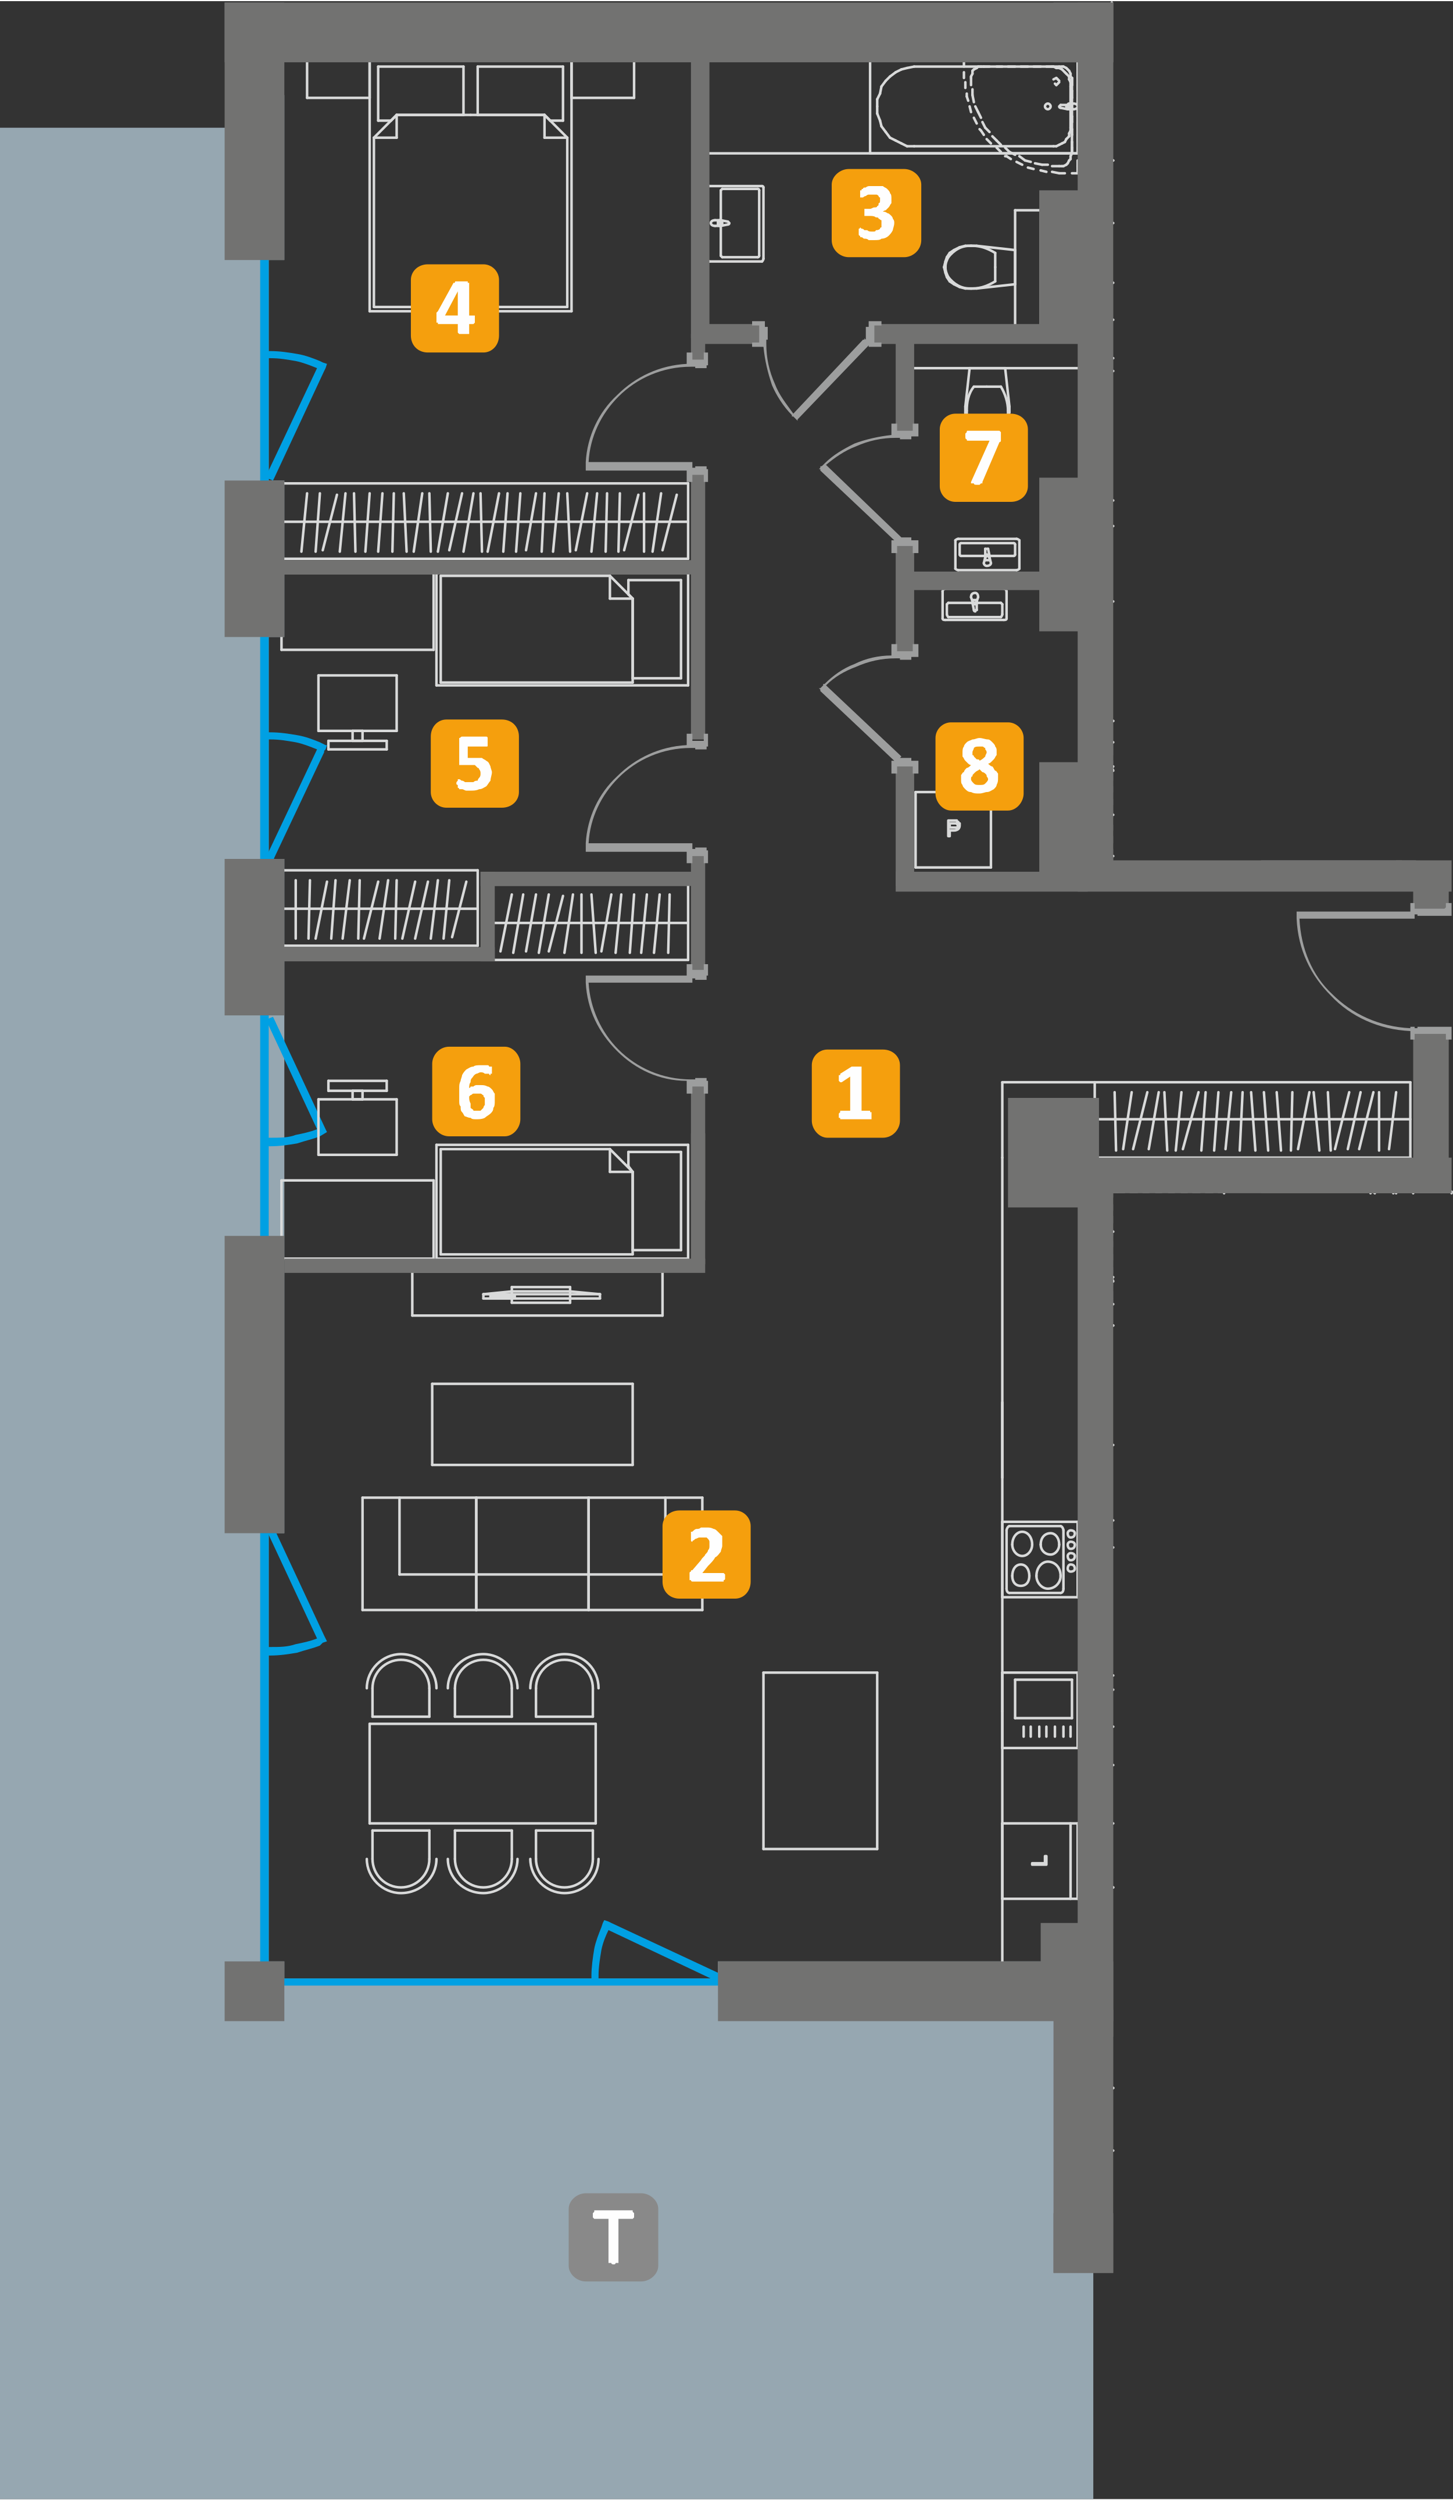 <?xml version="1.0" encoding="UTF-8"?>
<!DOCTYPE svg PUBLIC "-//W3C//DTD SVG 1.1//EN" "http://www.w3.org/Graphics/SVG/1.1/DTD/svg11.dtd">
<!-- Creator: CorelDRAW X6 -->
<svg xmlns="http://www.w3.org/2000/svg" xml:space="preserve" width="1017px" height="1749px" version="1.1" style="shape-rendering:geometricPrecision; text-rendering:geometricPrecision; image-rendering:optimizeQuality; fill-rule:evenodd; clip-rule:evenodd"
viewBox="0 0 1022 1756"
 xmlns:xlink="http://www.w3.org/1999/xlink">
 <rect x="0" y="0" width="1022" height="1756" fill="#333333" stroke="none"/>
 <defs>
  <style type="text/css">
   <![CDATA[
    .str0 {stroke:#D9DADA;stroke-width:1.768;stroke-linecap:round;stroke-linejoin:round}
    .fil3 {fill:none;fill-rule:nonzero}
    .fil1 {fill:#00A0E3}
    .fil4 {fill:#727271}
    .fil8 {fill:#898989}
    .fil0 {fill:#96A7B1}
    .fil6 {fill:#F59F0D}
    .fil2 {fill:#00A0E3;fill-rule:nonzero}
    .fil5 {fill:#9D9E9E;fill-rule:nonzero}
    .fil7 {fill:#FEFEFE;fill-rule:nonzero}
   ]]>
  </style>
 </defs>
 <g id="Warstwa_x0020_1">
  <polygon class="fil0" points="159,66 159,89 0,89 0,1756 769,1756 769,1378 505,1378 505,1390 200,1390 200,1378 189,1378 189,1077 200,1077 200,603 189,603 189,447 200,447 200,337 189,337 189,182 200,182 200,66 "/>
  <polygon class="fil1" points="186,1390 513,1390 513,1395 186,1395 "/>
  <polygon class="fil1" points="183,1386 183,1059 189,1059 189,1386 "/>
  <polygon class="fil1" points="183,633 183,420 189,420 189,633 "/>
  <polygon class="fil1" points="183,365 183,152 189,152 189,365 "/>
  <polygon class="fil1" points="183,889 183,676 189,676 189,889 "/>
  <path class="fil2" d="M505 1386l2 1 -2 5 -3 -1 -74 -35c-2,4 -4,9 -5,14 -1,6 -2,12 -2,18l0 3 -5 0 0 -3c0,-6 1,-13 2,-19 1,-5 3,-10 5,-15l0 0 1 -3 1 -2 3 1 2 1 0 0 75 35z"/>
  <path class="fil2" d="M188 718l-1 -2 5 -2 1 2 36 77 1 2 -5 3 0 0c-5,2 -10,3 -16,5 -6,1 -12,2 -19,2l-2 0 0 -6 2 0c7,0 13,0 18,-2 5,-1 10,-2 15,-4l-35 -75z"/>
  <path class="fil2" d="M188 1076l-1 -2 5 -2 1 2 35 75 0 0 1 2 1 2 -3 1 -2 2 0 0c-5,2 -10,3 -16,5 -6,1 -12,2 -19,2l-2 0 0 -6 2 0c7,0 12,0 18,-2 5,-1 10,-2 15,-4l-35 -75z"/>
  <path class="fil2" d="M193 335l-1 2 -5 -2 1 -3 35 -74c-5,-2 -10,-4 -15,-5 -6,-1 -11,-2 -18,-2l-2 0 0 -5 2 0c7,0 13,1 19,2 6,1 11,3 16,5l0 0 2 1 3 1 -1 3 -1 2 0 0 -35 75z"/>
  <path class="fil2" d="M193 602l-1 3 -5 -2 1 -3 35 -74c-5,-2 -10,-4 -15,-5 -6,-1 -11,-2 -18,-2l-2 0 0 -5 2 0c7,0 13,1 19,2 6,1 11,3 16,5l0 0 4 2 1 0 0 0 0 0 -1 3 -1 1 0 1 0 0 -35 74z"/>
  <line class="fil3 str0" x1="783" y1="156" x2="782" y2= "156" />
  <line class="fil3 str0" x1="782" y1="156" x2="782" y2= "112" />
  <line class="fil3 str0" x1="782" y1="112" x2="783" y2= "112" />
  <line class="fil3 str0" x1="783" y1="112" x2="782" y2= "112" />
  <line class="fil3 str0" x1="782" y1="112" x2="782" y2= "1" />
  <line class="fil3 str0" x1="782" y1="198" x2="782" y2= "251" />
  <line class="fil3 str0" x1="783" y1="198" x2="782" y2= "198" />
  <line class="fil3 str0" x1="782" y1="251" x2="783" y2= "251" />
  <line class="fil3 str0" x1="782" y1="224" x2="783" y2= "224" />
  <line class="fil3 str0" x1="782" y1="369" x2="782" y2= "422" />
  <line class="fil3 str0" x1="783" y1="369" x2="782" y2= "369" />
  <line class="fil3 str0" x1="782" y1="422" x2="783" y2= "422" />
  <line class="fil3 str0" x1="782" y1="506" x2="783" y2= "506" />
  <line class="fil3 str0" x1="783" y1="572" x2="782" y2= "572" />
  <line class="fil3 str0" x1="782" y1="572" x2="782" y2= "506" />
  <path class="fil3 str0" d="M783 541c0,-1 -1,-1 -1,-2 0,0 1,-1 1,-1"/>
  <line class="fil3 str0" x1="782" y1="521" x2="783" y2= "521" />
  <line class="fil3 str0" x1="783" y1="601" x2="782" y2= "601" />
  <line class="fil3 str0" x1="782" y1="601" x2="782" y2= "596" />
  <line class="fil3 str0" x1="782" y1="592" x2="782" y2= "587" />
  <line class="fil3 str0" x1="782" y1="583" x2="782" y2= "579" />
  <line class="fil3 str0" x1="782" y1="574" x2="782" y2= "570" />
  <line class="fil3 str0" x1="782" y1="565" x2="782" y2= "561" />
  <line class="fil3 str0" x1="782" y1="556" x2="782" y2= "552" />
  <line class="fil3 str0" x1="782" y1="548" x2="782" y2= "543" />
  <line class="fil3 str0" x1="782" y1="539" x2="782" y2= "534" />
  <line class="fil3 str0" x1="782" y1="530" x2="782" y2= "526" />
  <line class="fil3 str0" x1="782" y1="526" x2="782" y2= "521" />
  <line class="fil3 str0" x1="783" y1="260" x2="782" y2= "260" />
  <line class="fil3 str0" x1="782" y1="351" x2="783" y2= "351" />
  <line class="fil3 str0" x1="782" y1="260" x2="782" y2= "351" />
  <line class="fil3 str0" x1="783" y1="1467" x2="782" y2= "1467" />
  <line class="fil3 str0" x1="782" y1="1467" x2="782" y2= "1511" />
  <line class="fil3 str0" x1="782" y1="1511" x2="783" y2= "1511" />
  <line class="fil3 str0" x1="783" y1="1281" x2="782" y2= "1281" />
  <line class="fil3 str0" x1="782" y1="1281" x2="782" y2= "1326" />
  <line class="fil3 str0" x1="782" y1="1326" x2="783" y2= "1326" />
  <line class="fil3 str0" x1="783" y1="1326" x2="782" y2= "1326" />
  <line class="fil3 str0" x1="782" y1="1326" x2="782" y2= "1467" />
  <line class="fil3 str0" x1="782" y1="1467" x2="783" y2= "1467" />
  <line class="fil3 str0" x1="782" y1="1187" x2="783" y2= "1187" />
  <line class="fil3 str0" x1="783" y1="1240" x2="782" y2= "1240" />
  <line class="fil3 str0" x1="782" y1="1240" x2="782" y2= "1187" />
  <line class="fil3 str0" x1="782" y1="1213" x2="783" y2= "1213" />
  <line class="fil3 str0" x1="782" y1="1015" x2="783" y2= "1015" />
  <line class="fil3 str0" x1="783" y1="1068" x2="782" y2= "1068" />
  <line class="fil3 str0" x1="782" y1="1068" x2="782" y2= "1015" />
  <line class="fil3 str0" x1="782" y1="865" x2="782" y2= "931" />
  <line class="fil3 str0" x1="783" y1="865" x2="782" y2= "865" />
  <line class="fil3 str0" x1="782" y1="931" x2="783" y2= "931" />
  <path class="fil3 str0" d="M783 900c0,-1 -1,-1 -1,-2 0,0 1,-1 1,-1"/>
  <line class="fil3 str0" x1="782" y1="837" x2="782" y2= "841" />
  <line class="fil3 str0" x1="782" y1="846" x2="782" y2= "850" />
  <line class="fil3 str0" x1="782" y1="854" x2="782" y2= "859" />
  <line class="fil3 str0" x1="782" y1="863" x2="782" y2= "868" />
  <line class="fil3 str0" x1="782" y1="872" x2="782" y2= "876" />
  <line class="fil3 str0" x1="782" y1="881" x2="782" y2= "885" />
  <line class="fil3 str0" x1="782" y1="890" x2="782" y2= "894" />
  <line class="fil3 str0" x1="782" y1="899" x2="782" y2= "903" />
  <line class="fil3 str0" x1="782" y1="907" x2="782" y2= "912" />
  <line class="fil3 str0" x1="782" y1="912" x2="782" y2= "916" />
  <line class="fil3 str0" x1="861" y1="837" x2="857" y2= "837" />
  <line class="fil3 str0" x1="853" y1="837" x2="848" y2= "837" />
  <line class="fil3 str0" x1="844" y1="837" x2="839" y2= "837" />
  <line class="fil3 str0" x1="835" y1="837" x2="831" y2= "837" />
  <line class="fil3 str0" x1="826" y1="837" x2="822" y2= "837" />
  <line class="fil3 str0" x1="817" y1="837" x2="813" y2= "837" />
  <line class="fil3 str0" x1="808" y1="837" x2="804" y2= "837" />
  <line class="fil3 str0" x1="800" y1="837" x2="795" y2= "837" />
  <line class="fil3 str0" x1="791" y1="837" x2="786" y2= "837" />
  <line class="fil3 str0" x1="786" y1="837" x2="782" y2= "837" />
  <line class="fil3 str0" x1="861" y1="838" x2="861" y2= "837" />
  <line class="fil3 str0" x1="782" y1="916" x2="783" y2= "916" />
  <line class="fil3 str0" x1="994" y1="838" x2="994" y2= "837" />
  <line class="fil3 str0" x1="994" y1="837" x2="1021" y2= "837" />
  <line class="fil3 str0" x1="1021" y1="838" x2="1021" y2= "837" />
  <line class="fil3 str0" x1="782" y1="1177" x2="782" y2= "1087" />
  <line class="fil3 str0" x1="782" y1="1087" x2="783" y2= "1087" />
  <line class="fil3 str0" x1="783" y1="1177" x2="782" y2= "1177" />
  <line class="fil3 str0" x1="335" y1="1052" x2="414" y2= "1052" />
  <line class="fil3 str0" x1="414" y1="1052" x2="414" y2= "1131" />
  <line class="fil3 str0" x1="414" y1="1131" x2="335" y2= "1131" />
  <line class="fil3 str0" x1="335" y1="1131" x2="335" y2= "1052" />
  <line class="fil3 str0" x1="335" y1="1106" x2="414" y2= "1106" />
  <line class="fil3 str0" x1="414" y1="1052" x2="494" y2= "1052" />
  <line class="fil3 str0" x1="494" y1="1052" x2="494" y2= "1131" />
  <line class="fil3 str0" x1="494" y1="1131" x2="414" y2= "1131" />
  <line class="fil3 str0" x1="414" y1="1131" x2="414" y2= "1052" />
  <line class="fil3 str0" x1="414" y1="1106" x2="468" y2= "1106" />
  <line class="fil3 str0" x1="468" y1="1052" x2="468" y2= "1106" />
  <line class="fil3 str0" x1="216" y1="68" x2="260" y2= "68" />
  <line class="fil3 str0" x1="260" y1="68" x2="260" y2= "41" />
  <line class="fil3 str0" x1="260" y1="41" x2="216" y2= "41" />
  <line class="fil3 str0" x1="216" y1="41" x2="216" y2= "68" />
  <line class="fil3 str0" x1="402" y1="68" x2="446" y2= "68" />
  <line class="fil3 str0" x1="446" y1="68" x2="446" y2= "41" />
  <line class="fil3 str0" x1="446" y1="41" x2="402" y2= "41" />
  <line class="fil3 str0" x1="402" y1="41" x2="402" y2= "68" />
  <line class="fil3 str0" x1="336" y1="80" x2="383" y2= "80" />
  <line class="fil3 str0" x1="336" y1="46" x2="336" y2= "80" />
  <line class="fil3 str0" x1="396" y1="46" x2="336" y2= "46" />
  <line class="fil3 str0" x1="396" y1="84" x2="396" y2= "46" />
  <line class="fil3 str0" x1="387" y1="84" x2="396" y2= "84" />
  <line class="fil3 str0" x1="383" y1="80" x2="387" y2= "84" />
  <line class="fil3 str0" x1="279" y1="80" x2="326" y2= "80" />
  <line class="fil3 str0" x1="275" y1="84" x2="279" y2= "80" />
  <line class="fil3 str0" x1="266" y1="84" x2="275" y2= "84" />
  <line class="fil3 str0" x1="266" y1="46" x2="266" y2= "84" />
  <line class="fil3 str0" x1="326" y1="46" x2="266" y2= "46" />
  <line class="fil3 str0" x1="326" y1="80" x2="326" y2= "46" />
  <line class="fil3 str0" x1="331" y1="215" x2="399" y2= "215" />
  <line class="fil3 str0" x1="399" y1="215" x2="399" y2= "96" />
  <line class="fil3 str0" x1="399" y1="96" x2="383" y2= "80" />
  <line class="fil3 str0" x1="383" y1="80" x2="331" y2= "80" />
  <line class="fil3 str0" x1="399" y1="96" x2="383" y2= "96" />
  <line class="fil3 str0" x1="383" y1="80" x2="383" y2= "96" />
  <line class="fil3 str0" x1="331" y1="80" x2="279" y2= "80" />
  <line class="fil3 str0" x1="279" y1="80" x2="263" y2= "96" />
  <line class="fil3 str0" x1="263" y1="96" x2="263" y2= "215" />
  <line class="fil3 str0" x1="263" y1="215" x2="331" y2= "215" />
  <line class="fil3 str0" x1="263" y1="96" x2="279" y2= "96" />
  <line class="fil3 str0" x1="279" y1="80" x2="279" y2= "96" />
  <line class="fil3 str0" x1="260" y1="218" x2="402" y2= "218" />
  <line class="fil3 str0" x1="402" y1="218" x2="402" y2= "41" />
  <line class="fil3 str0" x1="402" y1="41" x2="260" y2= "41" />
  <line class="fil3 str0" x1="260" y1="41" x2="260" y2= "218" />
  <line class="fil3 str0" x1="401" y1="915" x2="360" y2= "915" />
  <line class="fil3 str0" x1="360" y1="915" x2="360" y2= "904" />
  <line class="fil3 str0" x1="360" y1="904" x2="401" y2= "904" />
  <line class="fil3 str0" x1="401" y1="904" x2="401" y2= "915" />
  <line class="fil3 str0" x1="422" y1="912" x2="340" y2= "912" />
  <line class="fil3 str0" x1="340" y1="912" x2="340" y2= "909" />
  <line class="fil3 str0" x1="340" y1="909" x2="360" y2= "907" />
  <line class="fil3 str0" x1="360" y1="907" x2="401" y2= "907" />
  <line class="fil3 str0" x1="401" y1="907" x2="422" y2= "909" />
  <line class="fil3 str0" x1="422" y1="909" x2="422" y2= "912" />
  <line class="fil3 str0" x1="345" y1="911" x2="351" y2= "911" />
  <line class="fil3 str0" x1="351" y1="911" x2="351" y2= "910" />
  <line class="fil3 str0" x1="351" y1="910" x2="345" y2= "910" />
  <line class="fil3 str0" x1="345" y1="910" x2="345" y2= "911" />
  <line class="fil3 str0" x1="352" y1="911" x2="358" y2= "911" />
  <line class="fil3 str0" x1="358" y1="911" x2="358" y2= "910" />
  <line class="fil3 str0" x1="358" y1="910" x2="352" y2= "910" />
  <line class="fil3 str0" x1="352" y1="910" x2="352" y2= "911" />
  <line class="fil3 str0" x1="359" y1="911" x2="362" y2= "911" />
  <line class="fil3 str0" x1="362" y1="911" x2="362" y2= "910" />
  <line class="fil3 str0" x1="362" y1="910" x2="359" y2= "910" />
  <line class="fil3 str0" x1="359" y1="910" x2="359" y2= "911" />
  <line class="fil3 str0" x1="422" y1="909" x2="340" y2= "909" />
  <line class="fil3 str0" x1="484" y1="392" x2="198" y2= "392" />
  <line class="fil3 str0" x1="198" y1="392" x2="198" y2= "339" />
  <line class="fil3 str0" x1="198" y1="339" x2="484" y2= "339" />
  <line class="fil3 str0" x1="484" y1="339" x2="484" y2= "392" />
  <line class="fil3 str0" x1="484" y1="366" x2="198" y2= "366" />
  <line class="fil3 str0" x1="466" y1="386" x2="476" y2= "347" />
  <line class="fil3 str0" x1="459" y1="387" x2="465" y2= "346" />
  <line class="fil3 str0" x1="453" y1="387" x2="453" y2= "346" />
  <line class="fil3 str0" x1="439" y1="386" x2="449" y2= "347" />
  <line class="fil3 str0" x1="435" y1="387" x2="436" y2= "346" />
  <line class="fil3 str0" x1="426" y1="387" x2="427" y2= "346" />
  <line class="fil3 str0" x1="416" y1="387" x2="420" y2= "346" />
  <line class="fil3 str0" x1="405" y1="386" x2="413" y2= "346" />
  <line class="fil3 str0" x1="401" y1="387" x2="399" y2= "346" />
  <line class="fil3 str0" x1="389" y1="387" x2="393" y2= "346" />
  <line class="fil3 str0" x1="381" y1="387" x2="383" y2= "346" />
  <line class="fil3 str0" x1="370" y1="386" x2="377" y2= "346" />
  <line class="fil3 str0" x1="363" y1="387" x2="366" y2= "346" />
  <line class="fil3 str0" x1="354" y1="387" x2="357" y2= "346" />
  <line class="fil3 str0" x1="343" y1="387" x2="351" y2= "346" />
  <line class="fil3 str0" x1="339" y1="387" x2="338" y2= "346" />
  <line class="fil3 str0" x1="326" y1="387" x2="333" y2= "346" />
  <line class="fil3 str0" x1="316" y1="386" x2="325" y2= "346" />
  <line class="fil3 str0" x1="308" y1="387" x2="315" y2= "346" />
  <line class="fil3 str0" x1="303" y1="387" x2="302" y2= "346" />
  <line class="fil3 str0" x1="291" y1="387" x2="297" y2= "346" />
  <line class="fil3 str0" x1="286" y1="387" x2="284" y2= "346" />
  <line class="fil3 str0" x1="276" y1="387" x2="277" y2= "346" />
  <line class="fil3 str0" x1="266" y1="387" x2="269" y2= "346" />
  <line class="fil3 str0" x1="257" y1="387" x2="260" y2= "346" />
  <line class="fil3 str0" x1="250" y1="387" x2="249" y2= "346" />
  <line class="fil3 str0" x1="239" y1="387" x2="243" y2= "346" />
  <line class="fil3 str0" x1="227" y1="386" x2="237" y2= "347" />
  <line class="fil3 str0" x1="222" y1="387" x2="225" y2= "346" />
  <line class="fil3 str0" x1="212" y1="387" x2="216" y2= "346" />
  <line class="fil3 str0" x1="644" y1="609" x2="644" y2= "556" />
  <line class="fil3 str0" x1="644" y1="556" x2="697" y2= "556" />
  <line class="fil3 str0" x1="697" y1="556" x2="697" y2= "609" />
  <line class="fil3 str0" x1="697" y1="609" x2="644" y2= "609" />
  <path class="fil3 str0" d="M667 587l0 -11 4 0c1,0 1,0 2,0 0,1 1,1 1,1 0,0 0,1 1,1 0,0 0,1 0,1 0,1 0,2 -1,3 0,0 -1,1 -3,1l-3 0 0 4 -1 0zm1 -6l3 0c1,0 2,0 2,0 0,0 1,-1 1,-2 0,0 -1,0 -1,-1 0,0 0,0 -1,0 0,0 0,0 -1,0l-3 0 0 3z"/>
  <line class="fil3 str0" x1="758" y1="107" x2="612" y2= "107" />
  <line class="fil3 str0" x1="612" y1="107" x2="612" y2= "41" />
  <line class="fil3 str0" x1="612" y1="41" x2="758" y2= "41" />
  <line class="fil3 str0" x1="758" y1="41" x2="758" y2= "107" />
  <line class="fil3 str0" x1="741" y1="46" x2="743" y2= "47" />
  <line class="fil3 str0" x1="743" y1="47" x2="745" y2= "47" />
  <line class="fil3 str0" x1="745" y1="47" x2="747" y2= "48" />
  <line class="fil3 str0" x1="747" y1="48" x2="749" y2= "50" />
  <line class="fil3 str0" x1="749" y1="50" x2="750" y2= "51" />
  <line class="fil3 str0" x1="750" y1="51" x2="752" y2= "53" />
  <line class="fil3 str0" x1="752" y1="53" x2="752" y2= "55" />
  <line class="fil3 str0" x1="752" y1="55" x2="753" y2= "57" />
  <line class="fil3 str0" x1="753" y1="57" x2="753" y2= "60" />
  <line class="fil3 str0" x1="753" y1="60" x2="753" y2= "89" />
  <line class="fil3 str0" x1="753" y1="89" x2="753" y2= "91" />
  <line class="fil3 str0" x1="753" y1="91" x2="752" y2= "93" />
  <line class="fil3 str0" x1="752" y1="93" x2="752" y2= "95" />
  <line class="fil3 str0" x1="752" y1="95" x2="750" y2= "97" />
  <line class="fil3 str0" x1="750" y1="97" x2="749" y2= "99" />
  <line class="fil3 str0" x1="749" y1="99" x2="747" y2= "100" />
  <line class="fil3 str0" x1="747" y1="100" x2="745" y2= "101" />
  <line class="fil3 str0" x1="745" y1="101" x2="743" y2= "102" />
  <line class="fil3 str0" x1="743" y1="102" x2="741" y2= "102" />
  <line class="fil3 str0" x1="741" y1="102" x2="643" y2= "102" />
  <line class="fil3 str0" x1="643" y1="102" x2="638" y2= "102" />
  <line class="fil3 str0" x1="638" y1="102" x2="634" y2= "100" />
  <line class="fil3 str0" x1="634" y1="100" x2="630" y2= "98" />
  <line class="fil3 str0" x1="630" y1="98" x2="626" y2= "96" />
  <line class="fil3 str0" x1="626" y1="96" x2="623" y2= "92" />
  <line class="fil3 str0" x1="623" y1="92" x2="620" y2= "88" />
  <line class="fil3 str0" x1="620" y1="88" x2="619" y2= "84" />
  <line class="fil3 str0" x1="619" y1="84" x2="617" y2= "79" />
  <line class="fil3 str0" x1="617" y1="79" x2="617" y2= "74" />
  <line class="fil3 str0" x1="617" y1="74" x2="617" y2= "69" />
  <line class="fil3 str0" x1="617" y1="69" x2="619" y2= "65" />
  <line class="fil3 str0" x1="619" y1="65" x2="620" y2= "60" />
  <line class="fil3 str0" x1="620" y1="60" x2="623" y2= "56" />
  <line class="fil3 str0" x1="623" y1="56" x2="626" y2= "53" />
  <line class="fil3 str0" x1="626" y1="53" x2="630" y2= "50" />
  <line class="fil3 str0" x1="630" y1="50" x2="634" y2= "48" />
  <line class="fil3 str0" x1="634" y1="48" x2="638" y2= "47" />
  <line class="fil3 str0" x1="638" y1="47" x2="643" y2= "46" />
  <line class="fil3 str0" x1="643" y1="46" x2="741" y2= "46" />
  <path class="fil3 str0" d="M739 74c0,-1 -1,-2 -2,-2 -1,0 -2,1 -2,2 0,1 1,2 2,2 1,0 2,-1 2,-2"/>
  <line class="fil3 str0" x1="755" y1="76" x2="752" y2= "76" />
  <path class="fil3 str0" d="M752 76c-1,0 -1,0 -1,0"/>
  <line class="fil3 str0" x1="751" y1="76" x2="746" y2= "75" />
  <path class="fil3 str0" d="M746 75c0,0 -1,0 -1,-1 0,0 1,-1 1,-1"/>
  <line class="fil3 str0" x1="746" y1="73" x2="751" y2= "73" />
  <path class="fil3 str0" d="M751 73c0,0 0,-1 1,-1"/>
  <line class="fil3 str0" x1="752" y1="72" x2="755" y2= "72" />
  <path class="fil3 str0" d="M755 72c2,0 3,1 3,2 0,1 -1,2 -3,2"/>
  <line class="fil3 str0" x1="753" y1="73" x2="752" y2= "73" />
  <line class="fil3 str0" x1="752" y1="75" x2="753" y2= "75" />
  <line class="fil3 str0" x1="753" y1="75" x2="753" y2= "73" />
  <path class="fil3 str0" d="M752 75c-1,0 -1,0 -1,-1 0,0 0,-1 1,-1"/>
  <path class="fil3 str0" d="M751 76c-1,-1 -1,-1 -1,-2 0,0 0,-1 1,-1"/>
  <line class="fil3 str0" x1="758" y1="121" x2="754" y2= "121" />
  <line class="fil3 str0" x1="749" y1="121" x2="745" y2= "121" />
  <line class="fil3 str0" x1="745" y1="121" x2="740" y2= "120" />
  <line class="fil3 str0" x1="736" y1="120" x2="732" y2= "119" />
  <line class="fil3 str0" x1="732" y1="119" x2="732" y2= "119" />
  <line class="fil3 str0" x1="727" y1="118" x2="723" y2= "117" />
  <line class="fil3 str0" x1="719" y1="115" x2="715" y2= "113" />
  <line class="fil3 str0" x1="711" y1="111" x2="708" y2= "109" />
  <line class="fil3 str0" x1="708" y1="109" x2="707" y2= "109" />
  <line class="fil3 str0" x1="704" y1="106" x2="701" y2= "103" />
  <line class="fil3 str0" x1="697" y1="100" x2="694" y2= "97" />
  <line class="fil3 str0" x1="692" y1="94" x2="690" y2= "91" />
  <line class="fil3 str0" x1="690" y1="91" x2="689" y2= "90" />
  <line class="fil3 str0" x1="687" y1="86" x2="685" y2= "82" />
  <line class="fil3 str0" x1="683" y1="78" x2="682" y2= "74" />
  <line class="fil3 str0" x1="681" y1="70" x2="680" y2= "67" />
  <line class="fil3 str0" x1="680" y1="67" x2="680" y2= "65" />
  <line class="fil3 str0" x1="679" y1="61" x2="679" y2= "57" />
  <line class="fil3 str0" x1="678" y1="54" x2="678" y2= "50" />
  <line class="fil3 str0" x1="678" y1="46" x2="678" y2= "41" />
  <line class="fil3 str0" x1="678" y1="41" x2="683" y2= "41" />
  <line class="fil3 str0" x1="687" y1="41" x2="692" y2= "41" />
  <line class="fil3 str0" x1="696" y1="41" x2="701" y2= "41" />
  <line class="fil3 str0" x1="705" y1="41" x2="709" y2= "41" />
  <line class="fil3 str0" x1="714" y1="41" x2="718" y2= "41" />
  <line class="fil3 str0" x1="723" y1="41" x2="727" y2= "41" />
  <line class="fil3 str0" x1="732" y1="41" x2="736" y2= "41" />
  <line class="fil3 str0" x1="740" y1="41" x2="745" y2= "41" />
  <line class="fil3 str0" x1="749" y1="41" x2="754" y2= "41" />
  <line class="fil3 str0" x1="754" y1="41" x2="758" y2= "41" />
  <line class="fil3 str0" x1="758" y1="41" x2="758" y2= "46" />
  <line class="fil3 str0" x1="758" y1="50" x2="758" y2= "54" />
  <line class="fil3 str0" x1="758" y1="59" x2="758" y2= "63" />
  <line class="fil3 str0" x1="758" y1="68" x2="758" y2= "72" />
  <line class="fil3 str0" x1="758" y1="76" x2="758" y2= "81" />
  <line class="fil3 str0" x1="758" y1="85" x2="758" y2= "90" />
  <line class="fil3 str0" x1="758" y1="94" x2="758" y2= "99" />
  <line class="fil3 str0" x1="758" y1="103" x2="758" y2= "107" />
  <line class="fil3 str0" x1="758" y1="112" x2="758" y2= "116" />
  <line class="fil3 str0" x1="758" y1="116" x2="758" y2= "121" />
  <line class="fil3 str0" x1="754" y1="54" x2="754" y2= "59" />
  <line class="fil3 str0" x1="754" y1="63" x2="754" y2= "68" />
  <line class="fil3 str0" x1="754" y1="72" x2="754" y2= "76" />
  <line class="fil3 str0" x1="754" y1="81" x2="754" y2= "85" />
  <line class="fil3 str0" x1="754" y1="90" x2="754" y2= "94" />
  <line class="fil3 str0" x1="754" y1="99" x2="754" y2= "103" />
  <line class="fil3 str0" x1="754" y1="103" x2="754" y2= "107" />
  <line class="fil3 str0" x1="754" y1="107" x2="753" y2= "109" />
  <line class="fil3 str0" x1="753" y1="109" x2="753" y2= "111" />
  <line class="fil3 str0" x1="753" y1="111" x2="752" y2= "112" />
  <line class="fil3 str0" x1="752" y1="112" x2="751" y2= "114" />
  <line class="fil3 str0" x1="751" y1="114" x2="750" y2= "115" />
  <line class="fil3 str0" x1="750" y1="115" x2="748" y2= "116" />
  <line class="fil3 str0" x1="748" y1="116" x2="747" y2= "116" />
  <line class="fil3 str0" x1="747" y1="116" x2="745" y2= "116" />
  <line class="fil3 str0" x1="745" y1="116" x2="740" y2= "116" />
  <line class="fil3 str0" x1="737" y1="115" x2="733" y2= "115" />
  <line class="fil3 str0" x1="733" y1="115" x2="728" y2= "114" />
  <line class="fil3 str0" x1="725" y1="113" x2="721" y2= "112" />
  <line class="fil3 str0" x1="721" y1="112" x2="717" y2= "109" />
  <line class="fil3 str0" x1="714" y1="108" x2="710" y2= "106" />
  <line class="fil3 str0" x1="710" y1="106" x2="707" y2= "103" />
  <line class="fil3 str0" x1="704" y1="101" x2="701" y2= "98" />
  <line class="fil3 str0" x1="701" y1="98" x2="698" y2= "95" />
  <line class="fil3 str0" x1="696" y1="92" x2="693" y2= "89" />
  <line class="fil3 str0" x1="693" y1="89" x2="691" y2= "85" />
  <line class="fil3 str0" x1="690" y1="82" x2="688" y2= "78" />
  <line class="fil3 str0" x1="688" y1="78" x2="686" y2= "74" />
  <line class="fil3 str0" x1="685" y1="71" x2="684" y2= "66" />
  <line class="fil3 str0" x1="684" y1="66" x2="684" y2= "62" />
  <line class="fil3 str0" x1="683" y1="59" x2="683" y2= "54" />
  <line class="fil3 str0" x1="683" y1="54" x2="683" y2= "53" />
  <line class="fil3 str0" x1="683" y1="53" x2="684" y2= "51" />
  <line class="fil3 str0" x1="684" y1="51" x2="684" y2= "49" />
  <line class="fil3 str0" x1="684" y1="49" x2="685" y2= "48" />
  <line class="fil3 str0" x1="685" y1="48" x2="687" y2= "47" />
  <line class="fil3 str0" x1="687" y1="47" x2="688" y2= "46" />
  <line class="fil3 str0" x1="688" y1="46" x2="690" y2= "46" />
  <line class="fil3 str0" x1="690" y1="46" x2="692" y2= "46" />
  <line class="fil3 str0" x1="692" y1="46" x2="696" y2= "46" />
  <line class="fil3 str0" x1="701" y1="46" x2="705" y2= "46" />
  <line class="fil3 str0" x1="709" y1="46" x2="714" y2= "46" />
  <line class="fil3 str0" x1="718" y1="46" x2="723" y2= "46" />
  <line class="fil3 str0" x1="727" y1="46" x2="732" y2= "46" />
  <line class="fil3 str0" x1="736" y1="46" x2="740" y2= "46" />
  <line class="fil3 str0" x1="740" y1="46" x2="745" y2= "46" />
  <line class="fil3 str0" x1="745" y1="46" x2="747" y2= "46" />
  <line class="fil3 str0" x1="747" y1="46" x2="748" y2= "46" />
  <line class="fil3 str0" x1="748" y1="46" x2="750" y2= "47" />
  <line class="fil3 str0" x1="750" y1="47" x2="751" y2= "48" />
  <line class="fil3 str0" x1="751" y1="48" x2="752" y2= "49" />
  <line class="fil3 str0" x1="752" y1="49" x2="753" y2= "51" />
  <line class="fil3 str0" x1="753" y1="51" x2="753" y2= "53" />
  <line class="fil3 str0" x1="753" y1="53" x2="754" y2= "54" />
  <line class="fil3 str0" x1="754" y1="54" x2="754" y2= "59" />
  <line class="fil3 str0" x1="754" y1="63" x2="754" y2= "68" />
  <line class="fil3 str0" x1="754" y1="72" x2="754" y2= "76" />
  <line class="fil3 str0" x1="754" y1="81" x2="754" y2= "85" />
  <line class="fil3 str0" x1="754" y1="90" x2="754" y2= "94" />
  <line class="fil3 str0" x1="754" y1="99" x2="754" y2= "103" />
  <line class="fil3 str0" x1="754" y1="103" x2="754" y2= "107" />
  <line class="fil3 str0" x1="754" y1="107" x2="754" y2= "103" />
  <line class="fil3 str0" x1="754" y1="99" x2="754" y2= "94" />
  <line class="fil3 str0" x1="754" y1="90" x2="754" y2= "85" />
  <line class="fil3 str0" x1="754" y1="81" x2="754" y2= "76" />
  <line class="fil3 str0" x1="754" y1="72" x2="754" y2= "68" />
  <line class="fil3 str0" x1="754" y1="63" x2="754" y2= "59" />
  <line class="fil3 str0" x1="754" y1="59" x2="754" y2= "54" />
  <line class="fil3 str0" x1="745" y1="57" x2="744" y2= "58" />
  <line class="fil3 str0" x1="744" y1="58" x2="743" y2= "59" />
  <line class="fil3 str0" x1="743" y1="59" x2="742" y2= "58" />
  <line class="fil3 str0" x1="741" y1="55" x2="743" y2= "54" />
  <line class="fil3 str0" x1="743" y1="54" x2="744" y2= "55" />
  <line class="fil3 str0" x1="744" y1="55" x2="745" y2= "56" />
  <path class="fil3 str0" d="M497 131c0,-1 1,-1 2,-1"/>
  <line class="fil3 str0" x1="536" y1="130" x2="499" y2= "130" />
  <path class="fil3 str0" d="M536 130c0,0 1,0 1,1"/>
  <line class="fil3 str0" x1="537" y1="181" x2="537" y2= "131" />
  <path class="fil3 str0" d="M537 181c0,1 -1,2 -1,2"/>
  <line class="fil3 str0" x1="499" y1="183" x2="536" y2= "183" />
  <path class="fil3 str0" d="M499 183c-1,0 -2,-1 -2,-2"/>
  <line class="fil3 str0" x1="497" y1="131" x2="497" y2= "181" />
  <line class="fil3 str0" x1="507" y1="133" x2="507" y2= "179" />
  <line class="fil3 str0" x1="508" y1="180" x2="533" y2= "180" />
  <line class="fil3 str0" x1="534" y1="179" x2="534" y2= "133" />
  <line class="fil3 str0" x1="533" y1="132" x2="508" y2= "132" />
  <path class="fil3 str0" d="M508 180c0,0 -1,-1 -1,-1"/>
  <path class="fil3 str0" d="M534 179c0,0 0,1 -1,1"/>
  <path class="fil3 str0" d="M533 132c1,0 1,1 1,1"/>
  <path class="fil3 str0" d="M507 133c0,0 1,-1 1,-1"/>
  <line class="fil3 str0" x1="503" y1="154" x2="506" y2= "154" />
  <path class="fil3 str0" d="M506 154c1,0 1,0 1,0"/>
  <line class="fil3 str0" x1="507" y1="154" x2="512" y2= "155" />
  <path class="fil3 str0" d="M512 155c0,0 1,1 1,1 0,1 -1,1 -1,1"/>
  <line class="fil3 str0" x1="512" y1="157" x2="507" y2= "158" />
  <path class="fil3 str0" d="M507 158c0,0 0,0 -1,0"/>
  <line class="fil3 str0" x1="506" y1="158" x2="503" y2= "158" />
  <path class="fil3 str0" d="M503 158c-2,0 -3,-1 -3,-2 0,-1 1,-2 3,-2"/>
  <line class="fil3 str0" x1="505" y1="157" x2="506" y2= "157" />
  <line class="fil3 str0" x1="506" y1="155" x2="505" y2= "155" />
  <line class="fil3 str0" x1="505" y1="155" x2="505" y2= "157" />
  <path class="fil3 str0" d="M506 155c1,0 1,0 1,1 0,1 0,1 -1,1"/>
  <path class="fil3 str0" d="M507 154c1,1 1,1 1,2 0,1 0,1 -1,2"/>
  <line class="fil3 str0" x1="679" y1="202" x2="675" y2= "201" />
  <line class="fil3 str0" x1="675" y1="201" x2="671" y2= "199" />
  <line class="fil3 str0" x1="671" y1="199" x2="668" y2= "197" />
  <line class="fil3 str0" x1="668" y1="197" x2="666" y2= "194" />
  <line class="fil3 str0" x1="666" y1="194" x2="665" y2= "191" />
  <line class="fil3 str0" x1="665" y1="191" x2="664" y2= "187" />
  <line class="fil3 str0" x1="664" y1="187" x2="665" y2= "183" />
  <line class="fil3 str0" x1="665" y1="183" x2="666" y2= "180" />
  <line class="fil3 str0" x1="666" y1="180" x2="668" y2= "177" />
  <line class="fil3 str0" x1="668" y1="177" x2="671" y2= "175" />
  <line class="fil3 str0" x1="671" y1="175" x2="675" y2= "173" />
  <line class="fil3 str0" x1="675" y1="173" x2="679" y2= "172" />
  <line class="fil3 str0" x1="679" y1="172" x2="683" y2= "172" />
  <line class="fil3 str0" x1="683" y1="172" x2="687" y2= "172" />
  <line class="fil3 str0" x1="687" y1="172" x2="714" y2= "175" />
  <line class="fil3 str0" x1="714" y1="175" x2="714" y2= "199" />
  <line class="fil3 str0" x1="714" y1="199" x2="687" y2= "202" />
  <line class="fil3 str0" x1="687" y1="202" x2="683" y2= "202" />
  <line class="fil3 str0" x1="683" y1="202" x2="679" y2= "202" />
  <line class="fil3 str0" x1="700" y1="177" x2="700" y2= "187" />
  <line class="fil3 str0" x1="700" y1="187" x2="700" y2= "197" />
  <path class="fil3 str0" d="M665 187c0,-3 1,-5 2,-7"/>
  <path class="fil3 str0" d="M667 180c4,-5 9,-8 15,-8 0,0 1,0 1,0"/>
  <path class="fil3 str0" d="M683 172l1 0c6,0 11,2 16,5"/>
  <path class="fil3 str0" d="M700 197c-5,3 -10,5 -16,5l-1 0"/>
  <path class="fil3 str0" d="M683 202c0,0 -1,0 -1,0 -6,0 -11,-3 -15,-8"/>
  <path class="fil3 str0" d="M667 194c-1,-2 -2,-4 -2,-7"/>
  <line class="fil3 str0" x1="709" y1="293" x2="708" y2= "297" />
  <line class="fil3 str0" x1="708" y1="297" x2="707" y2= "300" />
  <line class="fil3 str0" x1="707" y1="300" x2="704" y2= "303" />
  <line class="fil3 str0" x1="704" y1="303" x2="701" y2= "305" />
  <line class="fil3 str0" x1="701" y1="305" x2="698" y2= "307" />
  <line class="fil3 str0" x1="698" y1="307" x2="694" y2= "307" />
  <line class="fil3 str0" x1="694" y1="307" x2="691" y2= "307" />
  <line class="fil3 str0" x1="691" y1="307" x2="687" y2= "305" />
  <line class="fil3 str0" x1="687" y1="305" x2="684" y2= "303" />
  <line class="fil3 str0" x1="684" y1="303" x2="682" y2= "300" />
  <line class="fil3 str0" x1="682" y1="300" x2="681" y2= "297" />
  <line class="fil3 str0" x1="681" y1="297" x2="679" y2= "293" />
  <line class="fil3 str0" x1="679" y1="293" x2="679" y2= "289" />
  <line class="fil3 str0" x1="679" y1="289" x2="679" y2= "285" />
  <line class="fil3 str0" x1="679" y1="285" x2="682" y2= "258" />
  <line class="fil3 str0" x1="682" y1="258" x2="707" y2= "258" />
  <line class="fil3 str0" x1="707" y1="258" x2="710" y2= "285" />
  <line class="fil3 str0" x1="710" y1="285" x2="710" y2= "289" />
  <line class="fil3 str0" x1="710" y1="289" x2="709" y2= "293" />
  <line class="fil3 str0" x1="685" y1="271" x2="694" y2= "271" />
  <line class="fil3 str0" x1="694" y1="271" x2="704" y2= "271" />
  <path class="fil3 str0" d="M694 307c-2,0 -5,-1 -7,-3"/>
  <path class="fil3 str0" d="M687 304c-5,-3 -7,-9 -7,-14 0,-1 0,-1 0,-2"/>
  <path class="fil3 str0" d="M680 288l0 0c0,-6 1,-12 5,-17"/>
  <path class="fil3 str0" d="M704 271c3,5 5,11 5,17l0 0"/>
  <path class="fil3 str0" d="M709 288c0,1 0,1 0,2 0,5 -3,11 -7,14"/>
  <path class="fil3 str0" d="M702 304c-3,2 -5,3 -8,3"/>
  <path class="fil3 str0" d="M674 400c-1,0 -2,-1 -2,-1"/>
  <line class="fil3 str0" x1="672" y1="379" x2="672" y2= "399" />
  <path class="fil3 str0" d="M672 379c0,0 1,-1 2,-1"/>
  <line class="fil3 str0" x1="715" y1="378" x2="674" y2= "378" />
  <path class="fil3 str0" d="M715 378c1,0 2,1 2,1"/>
  <line class="fil3 str0" x1="717" y1="399" x2="717" y2= "379" />
  <path class="fil3 str0" d="M717 399c0,0 -1,1 -2,1"/>
  <line class="fil3 str0" x1="674" y1="400" x2="715" y2= "400" />
  <line class="fil3 str0" x1="676" y1="390" x2="713" y2= "390" />
  <line class="fil3 str0" x1="714" y1="389" x2="714" y2= "382" />
  <line class="fil3 str0" x1="713" y1="381" x2="676" y2= "381" />
  <line class="fil3 str0" x1="675" y1="382" x2="675" y2= "389" />
  <path class="fil3 str0" d="M714 389c0,1 -1,1 -1,1"/>
  <path class="fil3 str0" d="M713 381c0,0 1,0 1,1"/>
  <path class="fil3 str0" d="M675 382c0,-1 1,-1 1,-1"/>
  <path class="fil3 str0" d="M676 390c0,0 -1,0 -1,-1"/>
  <line class="fil3 str0" x1="692" y1="395" x2="693" y2= "391" />
  <path class="fil3 str0" d="M693 391c0,0 0,-1 0,-1"/>
  <line class="fil3 str0" x1="693" y1="390" x2="693" y2= "385" />
  <path class="fil3 str0" d="M693 385c0,0 1,0 1,0 1,0 1,0 1,0"/>
  <line class="fil3 str0" x1="695" y1="385" x2="696" y2= "390" />
  <path class="fil3 str0" d="M696 390c0,0 0,1 0,1"/>
  <line class="fil3 str0" x1="696" y1="391" x2="697" y2= "395" />
  <path class="fil3 str0" d="M697 395c0,1 -1,2 -3,2 -1,0 -2,-1 -2,-2"/>
  <line class="fil3 str0" x1="696" y1="393" x2="696" y2= "391" />
  <line class="fil3 str0" x1="693" y1="391" x2="693" y2= "393" />
  <line class="fil3 str0" x1="693" y1="393" x2="696" y2= "393" />
  <path class="fil3 str0" d="M693 391c0,0 1,-1 1,-1 1,0 2,1 2,1"/>
  <path class="fil3 str0" d="M693 390c0,0 1,-1 1,-1 1,0 2,1 2,1"/>
  <path class="fil3 str0" d="M706 413c1,0 2,1 2,2"/>
  <line class="fil3 str0" x1="708" y1="434" x2="708" y2= "415" />
  <path class="fil3 str0" d="M708 434c0,1 -1,1 -2,1"/>
  <line class="fil3 str0" x1="665" y1="435" x2="706" y2= "435" />
  <path class="fil3 str0" d="M665 435c-1,0 -2,0 -2,-1"/>
  <line class="fil3 str0" x1="663" y1="415" x2="663" y2= "434" />
  <path class="fil3 str0" d="M663 415c0,-1 1,-2 2,-2"/>
  <line class="fil3 str0" x1="706" y1="413" x2="665" y2= "413" />
  <line class="fil3 str0" x1="704" y1="423" x2="667" y2= "423" />
  <line class="fil3 str0" x1="666" y1="424" x2="666" y2= "431" />
  <line class="fil3 str0" x1="667" y1="433" x2="704" y2= "433" />
  <line class="fil3 str0" x1="705" y1="431" x2="705" y2= "424" />
  <path class="fil3 str0" d="M666 424c0,0 1,-1 1,-1"/>
  <path class="fil3 str0" d="M667 433c0,0 -1,-1 -1,-2"/>
  <path class="fil3 str0" d="M705 431c0,1 -1,2 -1,2"/>
  <path class="fil3 str0" d="M704 423c0,0 1,1 1,1"/>
  <line class="fil3 str0" x1="688" y1="419" x2="687" y2= "422" />
  <path class="fil3 str0" d="M687 422c0,1 0,1 0,1"/>
  <line class="fil3 str0" x1="687" y1="423" x2="687" y2= "428" />
  <path class="fil3 str0" d="M687 428c-1,0 -1,1 -1,1 -1,0 -1,-1 -1,-1"/>
  <line class="fil3 str0" x1="685" y1="428" x2="684" y2= "423" />
  <path class="fil3 str0" d="M684 423c0,0 0,0 0,-1"/>
  <line class="fil3 str0" x1="684" y1="422" x2="683" y2= "419" />
  <path class="fil3 str0" d="M683 419c0,-2 1,-3 3,-3 1,0 2,1 2,3"/>
  <line class="fil3 str0" x1="684" y1="421" x2="684" y2= "422" />
  <line class="fil3 str0" x1="687" y1="422" x2="687" y2= "421" />
  <line class="fil3 str0" x1="687" y1="421" x2="684" y2= "421" />
  <path class="fil3 str0" d="M687 422c0,1 -1,1 -1,1 -1,0 -2,0 -2,-1"/>
  <path class="fil3 str0" d="M687 423c0,1 -1,1 -1,1 -1,0 -2,0 -2,-1"/>
  <line class="fil3 str0" x1="336" y1="664" x2="198" y2= "664" />
  <line class="fil3 str0" x1="198" y1="664" x2="198" y2= "611" />
  <line class="fil3 str0" x1="198" y1="611" x2="336" y2= "611" />
  <line class="fil3 str0" x1="336" y1="611" x2="336" y2= "664" />
  <line class="fil3 str0" x1="336" y1="638" x2="198" y2= "638" />
  <line class="fil3 str0" x1="318" y1="658" x2="328" y2= "619" />
  <line class="fil3 str0" x1="312" y1="659" x2="316" y2= "618" />
  <line class="fil3 str0" x1="303" y1="659" x2="308" y2= "618" />
  <line class="fil3 str0" x1="292" y1="659" x2="301" y2= "619" />
  <line class="fil3 str0" x1="283" y1="659" x2="292" y2= "619" />
  <line class="fil3 str0" x1="278" y1="659" x2="279" y2= "618" />
  <line class="fil3 str0" x1="267" y1="659" x2="273" y2= "618" />
  <line class="fil3 str0" x1="256" y1="659" x2="266" y2= "619" />
  <line class="fil3 str0" x1="252" y1="659" x2="253" y2= "618" />
  <line class="fil3 str0" x1="241" y1="659" x2="246" y2= "618" />
  <line class="fil3 str0" x1="233" y1="659" x2="236" y2= "618" />
  <line class="fil3 str0" x1="222" y1="659" x2="230" y2= "619" />
  <line class="fil3 str0" x1="217" y1="659" x2="218" y2= "618" />
  <line class="fil3 str0" x1="208" y1="659" x2="208" y2= "618" />
  <line class="fil3 str0" x1="484" y1="674" x2="346" y2= "674" />
  <line class="fil3 str0" x1="346" y1="674" x2="346" y2= "621" />
  <line class="fil3 str0" x1="346" y1="621" x2="484" y2= "621" />
  <line class="fil3 str0" x1="484" y1="621" x2="484" y2= "674" />
  <line class="fil3 str0" x1="484" y1="648" x2="346" y2= "648" />
  <line class="fil3 str0" x1="470" y1="669" x2="471" y2= "628" />
  <line class="fil3 str0" x1="460" y1="669" x2="464" y2= "628" />
  <line class="fil3 str0" x1="451" y1="669" x2="455" y2= "628" />
  <line class="fil3 str0" x1="443" y1="669" x2="446" y2= "628" />
  <line class="fil3 str0" x1="433" y1="669" x2="437" y2= "628" />
  <line class="fil3 str0" x1="423" y1="668" x2="430" y2= "628" />
  <line class="fil3 str0" x1="419" y1="669" x2="416" y2= "628" />
  <line class="fil3 str0" x1="409" y1="669" x2="409" y2= "628" />
  <line class="fil3 str0" x1="397" y1="669" x2="403" y2= "628" />
  <line class="fil3 str0" x1="386" y1="668" x2="396" y2= "629" />
  <line class="fil3 str0" x1="379" y1="669" x2="386" y2= "628" />
  <line class="fil3 str0" x1="370" y1="668" x2="377" y2= "628" />
  <line class="fil3 str0" x1="361" y1="669" x2="368" y2= "628" />
  <line class="fil3 str0" x1="352" y1="668" x2="360" y2= "628" />
  <line class="fil3 str0" x1="758" y1="1122" x2="705" y2= "1122" />
  <line class="fil3 str0" x1="705" y1="1122" x2="705" y2= "1069" />
  <line class="fil3 str0" x1="705" y1="1069" x2="758" y2= "1069" />
  <line class="fil3 str0" x1="758" y1="1069" x2="758" y2= "1122" />
  <line class="fil3 str0" x1="746" y1="1072" x2="710" y2= "1072" />
  <line class="fil3 str0" x1="708" y1="1075" x2="708" y2= "1116" />
  <line class="fil3 str0" x1="710" y1="1119" x2="746" y2= "1119" />
  <line class="fil3 str0" x1="748" y1="1116" x2="748" y2= "1075" />
  <path class="fil3 str0" d="M726 1085c0,4 -3,8 -7,8 -4,0 -7,-4 -7,-8"/>
  <path class="fil3 str0" d="M712 1085c0,-5 3,-9 7,-9 4,0 7,4 7,9"/>
  <path class="fil3 str0" d="M745 1085c0,4 -3,7 -6,7 -4,0 -7,-3 -7,-7"/>
  <path class="fil3 str0" d="M732 1085c0,-5 3,-8 7,-8 3,0 6,3 6,8"/>
  <path class="fil3 str0" d="M746 1107c0,5 -4,9 -9,9 -4,0 -8,-4 -8,-9"/>
  <path class="fil3 str0" d="M729 1107c0,-6 4,-10 8,-10 5,0 9,4 9,10"/>
  <path class="fil3 str0" d="M724 1107c0,4 -2,7 -6,7 -4,0 -6,-3 -6,-7"/>
  <path class="fil3 str0" d="M712 1107c0,-4 2,-8 6,-8 4,0 6,4 6,8"/>
  <path class="fil3 str0" d="M756 1077c0,-1 -1,-2 -3,-2 -1,0 -2,1 -2,2 0,2 1,3 2,3 2,0 3,-1 3,-3"/>
  <path class="fil3 str0" d="M756 1085c0,-1 -1,-2 -3,-2 -1,0 -2,1 -2,2 0,2 1,3 2,3 2,0 3,-1 3,-3"/>
  <path class="fil3 str0" d="M756 1093c0,-1 -1,-2 -3,-2 -1,0 -2,1 -2,2 0,2 1,3 2,3 2,0 3,-1 3,-3"/>
  <path class="fil3 str0" d="M756 1102c0,-2 -1,-3 -3,-3 -1,0 -2,1 -2,3 0,1 1,2 2,2 2,0 3,-1 3,-2"/>
  <path class="fil3 str0" d="M746 1072c1,0 2,2 2,3"/>
  <path class="fil3 str0" d="M708 1075c0,-1 1,-3 2,-3"/>
  <path class="fil3 str0" d="M710 1119c-1,0 -2,-1 -2,-3"/>
  <path class="fil3 str0" d="M748 1116c0,2 -1,3 -2,3"/>
  <line class="fil3 str0" x1="758" y1="1175" x2="758" y2= "1228" />
  <line class="fil3 str0" x1="758" y1="1228" x2="705" y2= "1228" />
  <line class="fil3 str0" x1="705" y1="1228" x2="705" y2= "1175" />
  <line class="fil3 str0" x1="705" y1="1175" x2="758" y2= "1175" />
  <line class="fil3 str0" x1="754" y1="1180" x2="754" y2= "1207" />
  <line class="fil3 str0" x1="754" y1="1207" x2="714" y2= "1207" />
  <line class="fil3 str0" x1="714" y1="1207" x2="714" y2= "1180" />
  <line class="fil3 str0" x1="714" y1="1180" x2="754" y2= "1180" />
  <line class="fil3 str0" x1="753" y1="1213" x2="753" y2= "1220" />
  <line class="fil3 str0" x1="748" y1="1213" x2="748" y2= "1220" />
  <line class="fil3 str0" x1="742" y1="1213" x2="742" y2= "1220" />
  <line class="fil3 str0" x1="736" y1="1213" x2="736" y2= "1220" />
  <line class="fil3 str0" x1="731" y1="1213" x2="731" y2= "1220" />
  <line class="fil3 str0" x1="725" y1="1213" x2="725" y2= "1220" />
  <line class="fil3 str0" x1="720" y1="1213" x2="720" y2= "1220" />
  <line class="fil3 str0" x1="758" y1="1281" x2="758" y2= "1334" />
  <line class="fil3 str0" x1="758" y1="1334" x2="705" y2= "1334" />
  <line class="fil3 str0" x1="705" y1="1334" x2="705" y2= "1281" />
  <line class="fil3 str0" x1="705" y1="1281" x2="758" y2= "1281" />
  <line class="fil3 str0" x1="753" y1="1281" x2="753" y2= "1334" />
  <polygon class="fil3 str0" points="736,1310 726,1310 726,1309 735,1309 735,1304 736,1304 "/>
  <line class="fil3 str0" x1="262" y1="1286" x2="302" y2= "1286" />
  <line class="fil3 str0" x1="302" y1="1286" x2="302" y2= "1306" />
  <path class="fil3 str0" d="M302 1306c0,11 -9,20 -20,20 -11,0 -20,-9 -20,-20"/>
  <line class="fil3 str0" x1="262" y1="1306" x2="262" y2= "1286" />
  <path class="fil3 str0" d="M307 1306c0,13 -11,24 -25,24 -13,0 -24,-11 -24,-24"/>
  <line class="fil3 str0" x1="320" y1="1286" x2="360" y2= "1286" />
  <line class="fil3 str0" x1="360" y1="1286" x2="360" y2= "1306" />
  <path class="fil3 str0" d="M360 1306c0,11 -9,20 -20,20 -11,0 -20,-9 -20,-20"/>
  <line class="fil3 str0" x1="320" y1="1306" x2="320" y2= "1286" />
  <path class="fil3 str0" d="M364 1306c0,13 -11,24 -24,24 -14,0 -25,-11 -25,-24"/>
  <line class="fil3 str0" x1="377" y1="1286" x2="417" y2= "1286" />
  <line class="fil3 str0" x1="417" y1="1286" x2="417" y2= "1306" />
  <path class="fil3 str0" d="M417 1306c0,11 -9,20 -20,20 -11,0 -20,-9 -20,-20"/>
  <line class="fil3 str0" x1="377" y1="1306" x2="377" y2= "1286" />
  <path class="fil3 str0" d="M421 1306c0,13 -10,24 -24,24 -13,0 -24,-11 -24,-24"/>
  <line class="fil3 str0" x1="262" y1="1186" x2="262" y2= "1206" />
  <path class="fil3 str0" d="M262 1186c0,-11 9,-20 20,-20 11,0 20,9 20,20"/>
  <line class="fil3 str0" x1="302" y1="1206" x2="302" y2= "1186" />
  <line class="fil3 str0" x1="262" y1="1206" x2="302" y2= "1206" />
  <path class="fil3 str0" d="M258 1186c0,-13 11,-24 24,-24 14,0 25,11 25,24"/>
  <line class="fil3 str0" x1="320" y1="1186" x2="320" y2= "1206" />
  <path class="fil3 str0" d="M320 1186c0,-11 9,-20 20,-20 11,0 20,9 20,20"/>
  <line class="fil3 str0" x1="360" y1="1206" x2="360" y2= "1186" />
  <line class="fil3 str0" x1="320" y1="1206" x2="360" y2= "1206" />
  <path class="fil3 str0" d="M315 1186c0,-13 11,-24 25,-24 13,0 24,11 24,24"/>
  <line class="fil3 str0" x1="377" y1="1186" x2="377" y2= "1206" />
  <path class="fil3 str0" d="M377 1186c0,-11 9,-20 20,-20 11,0 20,9 20,20"/>
  <line class="fil3 str0" x1="417" y1="1206" x2="417" y2= "1186" />
  <line class="fil3 str0" x1="377" y1="1206" x2="417" y2= "1206" />
  <path class="fil3 str0" d="M373 1186c0,-13 11,-24 24,-24 14,0 24,11 24,24"/>
  <line class="fil3 str0" x1="445" y1="823" x2="442" y2= "819" />
  <line class="fil3 str0" x1="442" y1="819" x2="442" y2= "809" />
  <line class="fil3 str0" x1="442" y1="809" x2="479" y2= "809" />
  <line class="fil3 str0" x1="479" y1="809" x2="479" y2= "878" />
  <line class="fil3 str0" x1="479" y1="878" x2="445" y2= "878" />
  <line class="fil3 str0" x1="445" y1="878" x2="445" y2= "823" />
  <line class="fil3 str0" x1="310" y1="881" x2="310" y2= "807" />
  <line class="fil3 str0" x1="310" y1="807" x2="429" y2= "807" />
  <line class="fil3 str0" x1="429" y1="807" x2="445" y2= "823" />
  <line class="fil3 str0" x1="445" y1="823" x2="445" y2= "881" />
  <line class="fil3 str0" x1="445" y1="881" x2="310" y2= "881" />
  <line class="fil3 str0" x1="429" y1="807" x2="429" y2= "823" />
  <line class="fil3 str0" x1="445" y1="823" x2="429" y2= "823" />
  <line class="fil3 str0" x1="307" y1="884" x2="307" y2= "804" />
  <line class="fil3 str0" x1="307" y1="804" x2="484" y2= "804" />
  <line class="fil3 str0" x1="484" y1="804" x2="484" y2= "884" />
  <line class="fil3 str0" x1="484" y1="884" x2="307" y2= "884" />
  <line class="fil3 str0" x1="279" y1="811" x2="224" y2= "811" />
  <line class="fil3 str0" x1="224" y1="811" x2="224" y2= "772" />
  <line class="fil3 str0" x1="224" y1="772" x2="279" y2= "772" />
  <line class="fil3 str0" x1="279" y1="772" x2="279" y2= "811" />
  <line class="fil3 str0" x1="272" y1="759" x2="272" y2= "766" />
  <line class="fil3 str0" x1="272" y1="766" x2="231" y2= "766" />
  <line class="fil3 str0" x1="231" y1="766" x2="231" y2= "759" />
  <line class="fil3 str0" x1="231" y1="759" x2="272" y2= "759" />
  <line class="fil3 str0" x1="248" y1="772" x2="248" y2= "766" />
  <line class="fil3 str0" x1="248" y1="766" x2="255" y2= "766" />
  <line class="fil3 str0" x1="255" y1="766" x2="255" y2= "772" />
  <line class="fil3 str0" x1="255" y1="772" x2="248" y2= "772" />
  <line class="fil3 str0" x1="305" y1="884" x2="198" y2= "884" />
  <line class="fil3 str0" x1="198" y1="884" x2="198" y2= "829" />
  <line class="fil3 str0" x1="198" y1="829" x2="305" y2= "829" />
  <line class="fil3 str0" x1="305" y1="829" x2="305" y2= "884" />
  <line class="fil3 str0" x1="445" y1="420" x2="442" y2= "417" />
  <line class="fil3 str0" x1="442" y1="417" x2="442" y2= "407" />
  <line class="fil3 str0" x1="442" y1="407" x2="479" y2= "407" />
  <line class="fil3 str0" x1="479" y1="407" x2="479" y2= "476" />
  <line class="fil3 str0" x1="479" y1="476" x2="445" y2= "476" />
  <line class="fil3 str0" x1="445" y1="476" x2="445" y2= "420" />
  <line class="fil3 str0" x1="310" y1="479" x2="310" y2= "404" />
  <line class="fil3 str0" x1="310" y1="404" x2="429" y2= "404" />
  <line class="fil3 str0" x1="429" y1="404" x2="445" y2= "420" />
  <line class="fil3 str0" x1="445" y1="420" x2="445" y2= "479" />
  <line class="fil3 str0" x1="445" y1="479" x2="310" y2= "479" />
  <line class="fil3 str0" x1="429" y1="404" x2="429" y2= "420" />
  <line class="fil3 str0" x1="445" y1="420" x2="429" y2= "420" />
  <line class="fil3 str0" x1="307" y1="481" x2="307" y2= "402" />
  <line class="fil3 str0" x1="307" y1="402" x2="484" y2= "402" />
  <line class="fil3 str0" x1="484" y1="402" x2="484" y2= "481" />
  <line class="fil3 str0" x1="484" y1="481" x2="307" y2= "481" />
  <line class="fil3 str0" x1="279" y1="513" x2="279" y2= "474" />
  <line class="fil3 str0" x1="224" y1="513" x2="279" y2= "513" />
  <line class="fil3 str0" x1="224" y1="474" x2="224" y2= "513" />
  <line class="fil3 str0" x1="279" y1="474" x2="224" y2= "474" />
  <line class="fil3 str0" x1="231" y1="526" x2="272" y2= "526" />
  <line class="fil3 str0" x1="231" y1="520" x2="231" y2= "526" />
  <line class="fil3 str0" x1="272" y1="520" x2="231" y2= "520" />
  <line class="fil3 str0" x1="272" y1="526" x2="272" y2= "520" />
  <line class="fil3 str0" x1="255" y1="513" x2="248" y2= "513" />
  <line class="fil3 str0" x1="255" y1="520" x2="255" y2= "513" />
  <line class="fil3 str0" x1="248" y1="520" x2="255" y2= "520" />
  <line class="fil3 str0" x1="248" y1="513" x2="248" y2= "520" />
  <line class="fil3 str0" x1="305" y1="456" x2="305" y2= "402" />
  <line class="fil3 str0" x1="198" y1="456" x2="305" y2= "456" />
  <line class="fil3 str0" x1="198" y1="402" x2="198" y2= "456" />
  <line class="fil3 str0" x1="305" y1="402" x2="198" y2= "402" />
  <line class="fil3 str0" x1="992" y1="813" x2="770" y2= "813" />
  <line class="fil3 str0" x1="770" y1="813" x2="770" y2= "760" />
  <line class="fil3 str0" x1="770" y1="760" x2="992" y2= "760" />
  <line class="fil3 str0" x1="992" y1="760" x2="992" y2= "813" />
  <line class="fil3 str0" x1="992" y1="786" x2="770" y2= "786" />
  <line class="fil3 str0" x1="977" y1="807" x2="982" y2= "767" />
  <line class="fil3 str0" x1="970" y1="808" x2="970" y2= "767" />
  <line class="fil3 str0" x1="956" y1="807" x2="966" y2= "767" />
  <line class="fil3 str0" x1="948" y1="807" x2="957" y2= "767" />
  <line class="fil3 str0" x1="939" y1="807" x2="949" y2= "767" />
  <line class="fil3 str0" x1="936" y1="808" x2="934" y2= "767" />
  <line class="fil3 str0" x1="928" y1="808" x2="924" y2= "767" />
  <line class="fil3 str0" x1="913" y1="807" x2="921" y2= "767" />
  <line class="fil3 str0" x1="908" y1="808" x2="909" y2= "767" />
  <line class="fil3 str0" x1="901" y1="808" x2="898" y2= "767" />
  <line class="fil3 str0" x1="892" y1="808" x2="889" y2= "767" />
  <line class="fil3 str0" x1="883" y1="808" x2="880" y2= "767" />
  <line class="fil3 str0" x1="872" y1="808" x2="874" y2= "767" />
  <line class="fil3 str0" x1="862" y1="807" x2="866" y2= "767" />
  <line class="fil3 str0" x1="854" y1="808" x2="857" y2= "767" />
  <line class="fil3 str0" x1="845" y1="808" x2="848" y2= "767" />
  <line class="fil3 str0" x1="832" y1="807" x2="843" y2= "767" />
  <line class="fil3 str0" x1="827" y1="808" x2="831" y2= "767" />
  <line class="fil3 str0" x1="821" y1="808" x2="819" y2= "767" />
  <line class="fil3 str0" x1="808" y1="807" x2="815" y2= "767" />
  <line class="fil3 str0" x1="797" y1="807" x2="807" y2= "767" />
  <line class="fil3 str0" x1="790" y1="807" x2="796" y2= "767" />
  <line class="fil3 str0" x1="785" y1="808" x2="784" y2= "767" />
  <line class="fil3 str0" x1="335" y1="1052" x2="255" y2= "1052" />
  <line class="fil3 str0" x1="255" y1="1052" x2="255" y2= "1131" />
  <line class="fil3 str0" x1="255" y1="1131" x2="335" y2= "1131" />
  <line class="fil3 str0" x1="335" y1="1131" x2="335" y2= "1052" />
  <line class="fil3 str0" x1="335" y1="1106" x2="281" y2= "1106" />
  <line class="fil3 str0" x1="281" y1="1052" x2="281" y2= "1106" />
  <line class="fil3 str0" x1="783" y1="506" x2="782" y2= "506" />
  <line class="fil3 str0" x1="783" y1="931" x2="782" y2= "931" />
  <line class="fil3 str0" x1="304" y1="1029" x2="445" y2= "1029" />
  <line class="fil3 str0" x1="445" y1="1029" x2="445" y2= "972" />
  <line class="fil3 str0" x1="445" y1="972" x2="304" y2= "972" />
  <line class="fil3 str0" x1="304" y1="972" x2="304" y2= "1029" />
  <line class="fil3 str0" x1="290" y1="924" x2="466" y2= "924" />
  <line class="fil3 str0" x1="466" y1="924" x2="466" y2= "893" />
  <line class="fil3 str0" x1="466" y1="893" x2="290" y2= "893" />
  <line class="fil3 str0" x1="290" y1="893" x2="290" y2= "924" />
  <line class="fil3 str0" x1="758" y1="107" x2="497" y2= "107" />
  <line class="fil3 str0" x1="714" y1="227" x2="714" y2= "147" />
  <line class="fil3 str0" x1="758" y1="258" x2="641" y2= "258" />
  <line class="fil3 str0" x1="705" y1="1202" x2="705" y2= "813" />
  <line class="fil3 str0" x1="705" y1="1202" x2="705" y2= "1379" />
  <line class="fil3 str0" x1="419" y1="1211" x2="260" y2= "1211" />
  <line class="fil3 str0" x1="419" y1="1281" x2="260" y2= "1281" />
  <line class="fil3 str0" x1="260" y1="1211" x2="260" y2= "1281" />
  <line class="fil3 str0" x1="419" y1="1211" x2="419" y2= "1281" />
  <line class="fil3 str0" x1="617" y1="1299" x2="617" y2= "1175" />
  <line class="fil3 str0" x1="537" y1="1299" x2="537" y2= "1175" />
  <line class="fil3 str0" x1="617" y1="1299" x2="537" y2= "1299" />
  <line class="fil3 str0" x1="617" y1="1175" x2="537" y2= "1175" />
  <line class="fil3 str0" x1="705" y1="1038" x2="705" y2= "985" />
  <line class="fil3 str0" x1="705" y1="813" x2="705" y2= "760" />
  <line class="fil3 str0" x1="705" y1="760" x2="770" y2= "760" />
  <line class="fil3 str0" x1="732" y1="147" x2="714" y2= "147" />
  <line class="fil3 str0" x1="732" y1="147" x2="732" y2= "227" />
  <line class="fil3 str0" x1="742" y1="412" x2="742" y2= "416" />
  <line class="fil3 str0" x1="742" y1="421" x2="742" y2= "425" />
  <line class="fil3 str0" x1="742" y1="425" x2="742" y2= "430" />
  <line class="fil3 str0" x1="742" y1="430" x2="746" y2= "430" />
  <line class="fil3 str0" x1="751" y1="430" x2="755" y2= "430" />
  <line class="fil3 str0" x1="755" y1="430" x2="759" y2= "430" />
  <line class="fil3 str0" x1="759" y1="430" x2="759" y2= "425" />
  <line class="fil3 str0" x1="759" y1="421" x2="759" y2= "416" />
  <line class="fil3 str0" x1="759" y1="416" x2="759" y2= "412" />
  <line class="fil3 str0" x1="759" y1="412" x2="755" y2= "412" />
  <line class="fil3 str0" x1="751" y1="412" x2="746" y2= "412" />
  <line class="fil3 str0" x1="746" y1="412" x2="742" y2= "412" />
  <line class="fil3 str0" x1="759" y1="412" x2="756" y2= "415" />
  <line class="fil3 str0" x1="753" y1="418" x2="750" y2= "421" />
  <line class="fil3 str0" x1="747" y1="424" x2="745" y2= "427" />
  <line class="fil3 str0" x1="745" y1="427" x2="742" y2= "430" />
  <line class="fil3 str0" x1="742" y1="412" x2="745" y2= "415" />
  <line class="fil3 str0" x1="748" y1="418" x2="751" y2= "421" />
  <line class="fil3 str0" x1="754" y1="424" x2="756" y2= "427" />
  <line class="fil3 str0" x1="756" y1="427" x2="759" y2= "430" />
  <line class="fil3 str0" x1="742" y1="412" x2="742" y2= "416" />
  <line class="fil3 str0" x1="742" y1="421" x2="742" y2= "425" />
  <line class="fil3 str0" x1="742" y1="425" x2="742" y2= "430" />
  <line class="fil3 str0" x1="742" y1="430" x2="746" y2= "430" />
  <line class="fil3 str0" x1="751" y1="430" x2="755" y2= "430" />
  <line class="fil3 str0" x1="755" y1="430" x2="759" y2= "430" />
  <line class="fil3 str0" x1="759" y1="430" x2="759" y2= "425" />
  <line class="fil3 str0" x1="759" y1="421" x2="759" y2= "416" />
  <line class="fil3 str0" x1="759" y1="416" x2="759" y2= "412" />
  <line class="fil3 str0" x1="759" y1="412" x2="755" y2= "412" />
  <line class="fil3 str0" x1="751" y1="412" x2="746" y2= "412" />
  <line class="fil3 str0" x1="746" y1="412" x2="742" y2= "412" />
  <line class="fil3 str0" x1="759" y1="412" x2="756" y2= "415" />
  <line class="fil3 str0" x1="753" y1="418" x2="750" y2= "421" />
  <line class="fil3 str0" x1="747" y1="424" x2="745" y2= "427" />
  <line class="fil3 str0" x1="745" y1="427" x2="742" y2= "430" />
  <line class="fil3 str0" x1="742" y1="412" x2="745" y2= "415" />
  <line class="fil3 str0" x1="748" y1="418" x2="751" y2= "421" />
  <line class="fil3 str0" x1="754" y1="424" x2="756" y2= "427" />
  <line class="fil3 str0" x1="756" y1="427" x2="759" y2= "430" />
  <line class="fil3 str0" x1="742" y1="412" x2="742" y2= "416" />
  <line class="fil3 str0" x1="742" y1="421" x2="742" y2= "425" />
  <line class="fil3 str0" x1="742" y1="425" x2="742" y2= "430" />
  <line class="fil3 str0" x1="742" y1="430" x2="746" y2= "430" />
  <line class="fil3 str0" x1="751" y1="430" x2="755" y2= "430" />
  <line class="fil3 str0" x1="755" y1="430" x2="759" y2= "430" />
  <line class="fil3 str0" x1="759" y1="430" x2="759" y2= "425" />
  <line class="fil3 str0" x1="759" y1="421" x2="759" y2= "416" />
  <line class="fil3 str0" x1="759" y1="416" x2="759" y2= "412" />
  <line class="fil3 str0" x1="759" y1="412" x2="755" y2= "412" />
  <line class="fil3 str0" x1="751" y1="412" x2="746" y2= "412" />
  <line class="fil3 str0" x1="746" y1="412" x2="742" y2= "412" />
  <line class="fil3 str0" x1="759" y1="412" x2="756" y2= "415" />
  <line class="fil3 str0" x1="753" y1="418" x2="750" y2= "421" />
  <line class="fil3 str0" x1="747" y1="424" x2="745" y2= "427" />
  <line class="fil3 str0" x1="745" y1="427" x2="742" y2= "430" />
  <line class="fil3 str0" x1="742" y1="412" x2="745" y2= "415" />
  <line class="fil3 str0" x1="748" y1="418" x2="751" y2= "421" />
  <line class="fil3 str0" x1="754" y1="424" x2="756" y2= "427" />
  <line class="fil3 str0" x1="756" y1="427" x2="759" y2= "430" />
  <line class="fil3 str0" x1="742" y1="1380" x2="742" y2= "1376" />
  <line class="fil3 str0" x1="742" y1="1371" x2="742" y2= "1367" />
  <line class="fil3 str0" x1="742" y1="1367" x2="742" y2= "1362" />
  <line class="fil3 str0" x1="742" y1="1362" x2="746" y2= "1362" />
  <line class="fil3 str0" x1="751" y1="1362" x2="755" y2= "1362" />
  <line class="fil3 str0" x1="755" y1="1362" x2="759" y2= "1362" />
  <line class="fil3 str0" x1="759" y1="1362" x2="759" y2= "1367" />
  <line class="fil3 str0" x1="759" y1="1371" x2="759" y2= "1376" />
  <line class="fil3 str0" x1="759" y1="1376" x2="759" y2= "1380" />
  <line class="fil3 str0" x1="759" y1="1380" x2="755" y2= "1380" />
  <line class="fil3 str0" x1="751" y1="1380" x2="746" y2= "1380" />
  <line class="fil3 str0" x1="746" y1="1380" x2="742" y2= "1380" />
  <line class="fil3 str0" x1="759" y1="1380" x2="756" y2= "1377" />
  <line class="fil3 str0" x1="753" y1="1374" x2="750" y2= "1371" />
  <line class="fil3 str0" x1="747" y1="1367" x2="745" y2= "1365" />
  <line class="fil3 str0" x1="745" y1="1365" x2="742" y2= "1362" />
  <line class="fil3 str0" x1="742" y1="1380" x2="745" y2= "1377" />
  <line class="fil3 str0" x1="748" y1="1374" x2="751" y2= "1371" />
  <line class="fil3 str0" x1="754" y1="1367" x2="756" y2= "1365" />
  <line class="fil3 str0" x1="756" y1="1365" x2="759" y2= "1362" />
  <line class="fil3 str0" x1="742" y1="1380" x2="742" y2= "1376" />
  <line class="fil3 str0" x1="742" y1="1371" x2="742" y2= "1367" />
  <line class="fil3 str0" x1="742" y1="1367" x2="742" y2= "1362" />
  <line class="fil3 str0" x1="742" y1="1362" x2="746" y2= "1362" />
  <line class="fil3 str0" x1="751" y1="1362" x2="755" y2= "1362" />
  <line class="fil3 str0" x1="755" y1="1362" x2="759" y2= "1362" />
  <line class="fil3 str0" x1="759" y1="1362" x2="759" y2= "1367" />
  <line class="fil3 str0" x1="759" y1="1371" x2="759" y2= "1376" />
  <line class="fil3 str0" x1="759" y1="1376" x2="759" y2= "1380" />
  <line class="fil3 str0" x1="759" y1="1380" x2="755" y2= "1380" />
  <line class="fil3 str0" x1="751" y1="1380" x2="746" y2= "1380" />
  <line class="fil3 str0" x1="746" y1="1380" x2="742" y2= "1380" />
  <line class="fil3 str0" x1="759" y1="1380" x2="756" y2= "1377" />
  <line class="fil3 str0" x1="753" y1="1374" x2="750" y2= "1371" />
  <line class="fil3 str0" x1="747" y1="1367" x2="745" y2= "1365" />
  <line class="fil3 str0" x1="745" y1="1365" x2="742" y2= "1362" />
  <line class="fil3 str0" x1="742" y1="1380" x2="745" y2= "1377" />
  <line class="fil3 str0" x1="748" y1="1374" x2="751" y2= "1371" />
  <line class="fil3 str0" x1="754" y1="1367" x2="756" y2= "1365" />
  <line class="fil3 str0" x1="756" y1="1365" x2="759" y2= "1362" />
  <line class="fil3 str0" x1="742" y1="1380" x2="742" y2= "1376" />
  <line class="fil3 str0" x1="742" y1="1371" x2="742" y2= "1367" />
  <line class="fil3 str0" x1="742" y1="1367" x2="742" y2= "1362" />
  <line class="fil3 str0" x1="742" y1="1362" x2="746" y2= "1362" />
  <line class="fil3 str0" x1="751" y1="1362" x2="755" y2= "1362" />
  <line class="fil3 str0" x1="755" y1="1362" x2="759" y2= "1362" />
  <line class="fil3 str0" x1="759" y1="1362" x2="759" y2= "1367" />
  <line class="fil3 str0" x1="759" y1="1371" x2="759" y2= "1376" />
  <line class="fil3 str0" x1="759" y1="1376" x2="759" y2= "1380" />
  <line class="fil3 str0" x1="759" y1="1380" x2="755" y2= "1380" />
  <line class="fil3 str0" x1="751" y1="1380" x2="746" y2= "1380" />
  <line class="fil3 str0" x1="746" y1="1380" x2="742" y2= "1380" />
  <line class="fil3 str0" x1="759" y1="1380" x2="756" y2= "1377" />
  <line class="fil3 str0" x1="753" y1="1374" x2="750" y2= "1371" />
  <line class="fil3 str0" x1="747" y1="1367" x2="745" y2= "1365" />
  <line class="fil3 str0" x1="745" y1="1365" x2="742" y2= "1362" />
  <line class="fil3 str0" x1="742" y1="1380" x2="745" y2= "1377" />
  <line class="fil3 str0" x1="748" y1="1374" x2="751" y2= "1371" />
  <line class="fil3 str0" x1="754" y1="1367" x2="756" y2= "1365" />
  <line class="fil3 str0" x1="756" y1="1365" x2="759" y2= "1362" />
  <line class="fil3 str0" x1="742" y1="210" x2="746" y2= "210" />
  <line class="fil3 str0" x1="751" y1="210" x2="755" y2= "210" />
  <line class="fil3 str0" x1="755" y1="210" x2="759" y2= "210" />
  <line class="fil3 str0" x1="759" y1="228" x2="755" y2= "228" />
  <line class="fil3 str0" x1="751" y1="228" x2="746" y2= "228" />
  <line class="fil3 str0" x1="746" y1="228" x2="742" y2= "228" />
  <line class="fil3 str0" x1="742" y1="228" x2="742" y2= "224" />
  <line class="fil3 str0" x1="742" y1="219" x2="742" y2= "215" />
  <line class="fil3 str0" x1="742" y1="215" x2="742" y2= "210" />
  <line class="fil3 str0" x1="742" y1="228" x2="745" y2= "225" />
  <line class="fil3 str0" x1="748" y1="222" x2="751" y2= "219" />
  <line class="fil3 str0" x1="754" y1="216" x2="756" y2= "214" />
  <line class="fil3 str0" x1="756" y1="214" x2="759" y2= "210" />
  <line class="fil3 str0" x1="742" y1="210" x2="745" y2= "214" />
  <line class="fil3 str0" x1="748" y1="217" x2="751" y2= "220" />
  <line class="fil3 str0" x1="754" y1="223" x2="756" y2= "225" />
  <line class="fil3 str0" x1="756" y1="225" x2="759" y2= "228" />
  <line class="fil3 str0" x1="742" y1="210" x2="746" y2= "210" />
  <line class="fil3 str0" x1="751" y1="210" x2="755" y2= "210" />
  <line class="fil3 str0" x1="755" y1="210" x2="759" y2= "210" />
  <line class="fil3 str0" x1="759" y1="228" x2="755" y2= "228" />
  <line class="fil3 str0" x1="751" y1="228" x2="746" y2= "228" />
  <line class="fil3 str0" x1="746" y1="228" x2="742" y2= "228" />
  <line class="fil3 str0" x1="742" y1="228" x2="742" y2= "224" />
  <line class="fil3 str0" x1="742" y1="219" x2="742" y2= "215" />
  <line class="fil3 str0" x1="742" y1="215" x2="742" y2= "210" />
  <line class="fil3 str0" x1="742" y1="228" x2="745" y2= "225" />
  <line class="fil3 str0" x1="748" y1="222" x2="751" y2= "219" />
  <line class="fil3 str0" x1="754" y1="216" x2="756" y2= "214" />
  <line class="fil3 str0" x1="756" y1="214" x2="759" y2= "210" />
  <line class="fil3 str0" x1="742" y1="210" x2="745" y2= "214" />
  <line class="fil3 str0" x1="748" y1="217" x2="751" y2= "220" />
  <line class="fil3 str0" x1="754" y1="223" x2="756" y2= "225" />
  <line class="fil3 str0" x1="756" y1="225" x2="759" y2= "228" />
  <line class="fil3 str0" x1="759" y1="228" x2="759" y2= "224" />
  <line class="fil3 str0" x1="759" y1="219" x2="759" y2= "215" />
  <line class="fil3 str0" x1="759" y1="215" x2="759" y2= "210" />
  <line class="fil3 str0" x1="982" y1="838" x2="982" y2= "835" />
  <line class="fil3 str0" x1="982" y1="835" x2="978" y2= "835" />
  <line class="fil3 str0" x1="973" y1="835" x2="969" y2= "835" />
  <line class="fil3 str0" x1="969" y1="835" x2="964" y2= "835" />
  <line class="fil3 str0" x1="964" y1="835" x2="964" y2= "838" />
  <line class="fil3 str0" x1="980" y1="838" x2="982" y2= "835" />
  <line class="fil3 str0" x1="967" y1="838" x2="964" y2= "835" />
  <polygon class="fil4" points="486,39 499,39 499,237 486,237 "/>
  <polygon class="fil4" points="486,253 496,253 496,234 486,234 "/>
  <polygon class="fil4" points="486,519 496,519 496,330 486,330 "/>
  <polygon class="fil4" points="486,685 496,685 496,600 486,600 "/>
  <polygon class="fil4" points="486,843 496,843 496,759 486,759 "/>
  <polygon class="fil4" points="486,888 496,888 496,796 486,796 "/>
  <polygon class="fil4" points="496,894 496,884 200,884 200,894 "/>
  <polygon class="fil4" points="490,622 490,612 338,612 338,622 "/>
  <polygon class="fil4" points="348,675 348,665 185,665 185,675 "/>
  <polygon class="fil4" points="338,675 348,675 348,612 338,612 "/>
  <polygon class="fil4" points="491,403 491,393 196,393 196,403 "/>
  <polygon class="fil4" points="491,227 536,227 536,241 491,241 "/>
  <polygon class="fil4" points="614,227 763,227 763,241 614,241 "/>
  <polygon class="fil4" points="637,401 756,401 756,414 637,414 "/>
  <polygon class="fil4" points="630,612 765,612 765,626 630,626 "/>
  <polygon class="fil4" points="709,771 773,771 773,848 709,848 "/>
  <polygon class="fil4" points="630,237 643,237 643,305 630,305 "/>
  <polygon class="fil4" points="731,133 773,133 773,236 731,236 "/>
  <polygon class="fil4" points="731,335 773,335 773,443 731,443 "/>
  <polygon class="fil4" points="731,535 773,535 773,616 731,616 "/>
  <polygon class="fil4" points="630,381 643,381 643,458 630,458 "/>
  <polygon class="fil4" points="630,537 643,537 643,622 630,622 "/>
  <polygon class="fil4" points="996,604 996,614 982,614 982,604 "/>
  <polygon class="fil4" points="887,614 887,604 986,604 986,614 "/>
  <polygon class="fil4" points="772,261 772,251 783,251 783,261 "/>
  <polygon class="fil4" points="778,1088 778,1074 783,1074 783,1088 "/>
  <polygon class="fil4" points="983,827 996,827 996,838 983,838 "/>
  <polygon class="fil4" points="732,1382 732,1351 769,1351 769,1382 "/>
  <polygon class="fil4" points="775,1188 775,1178 783,1178 783,1188 "/>
  <polygon class="fil4" points="887,838 887,832 990,832 990,838 "/>
  <polygon class="fil4" points="758,813 758,838 783,838 1021,838 1021,813 "/>
  <polygon class="fil4" points="783,822 758,822 758,1431 783,1431 783,838 "/>
  <polygon class="fil4" points="758,1 758,608 783,608 783,604 783,1 "/>
  <polygon class="fil4" points="758,601 758,626 1021,626 1021,604 783,604 783,601 "/>
  <polygon class="fil4" points="994,617 1019,617 1019,640 994,640 "/>
  <polygon class="fil4" points="994,724 1019,724 1019,822 994,822 "/>
  <path class="fil5" d="M1016 638l0 0 1 -1 0 0 0 -1 0 -1 0 -1 1 0 1 0 0 0 1 0 1 0 0 1 0 1 0 5 0 1 0 1 -1 0 -1 0 0 0 -1 0 -1 0 -18 0 -1 0 -1 0 0 -1 0 0 -2 0 0 0 0 1 0 1 0 1 0 0 -1 0 -1 0 -79 0c1,21 9,40 23,53 14,14 33,23 55,24l0 0 0 -1 0 0 1 0 0 0 1 0 1 0 0 1 0 0 2 0 0 0 0 -1 1 0 1 0 18 0 1 0 1 0 0 0 1 0 1 0 0 1 0 1 0 5 0 1 0 1 -1 0 -1 0 0 0 -1 0 -1 0 0 -1 0 -1 0 -2 0 0 -1 0 -20 0 0 0 -1 0 0 2 0 1 0 1 -1 0 -1 0 0 0 -1 0 0 0 0 -1 0 -1 0 -4c-22,-1 -42,-10 -56,-25 -14,-14 -23,-32 -24,-54l0 0 0 0 0 -1 0 -2 0 -1 0 -1 1 0 0 0 79 0 0 -4 0 -1 0 -1 0 0 1 0 0 0 1 0 1 0 0 1 0 1 0 2 1 0 0 0 20 0 0 0z"/>
  <path class="fil5" d="M498 523l0 1 -1 0 0 0 0 0 0 1 0 1 -1 0 0 0 -6 0 -1 0 0 0 0 -1 0 0 -2 0 -1 0c-20,0 -38,8 -51,21 -12,12 -20,28 -21,46l71 0 1 0 1 0 0 1 0 1 0 2 2 0 0 0 0 -1 0 0 1 0 6 0 0 0 1 0 0 1 0 1 0 0 0 0 1 0 0 1 0 1 0 5 0 1 0 1 -1 0 -1 0 0 0 -1 0 0 -1 0 -1 0 -3 -1 0 -1 0 -5 0 -1 0 0 0 0 3 0 1 0 1 -1 0 -1 0 0 0 -1 0 -1 0 0 -1 0 -1 0 -5 0 -1 0 0 -69 0 -1 0 -1 0 0 -1 0 -1 0 -2 0 -1 0 -1 0 0c1,-18 9,-35 22,-47 13,-13 30,-21 49,-22l0 0 0 -1 0 -5 0 -1 0 -1 1 0 1 0 0 0 1 0 1 0 0 1 0 1 0 3 0 0 1 0 5 0 1 0 1 0 0 -3 0 -1 0 -1 1 0 0 0 1 0 1 0 0 1 0 1 0 5 0 1z"/>
  <path class="fil5" d="M643 461l-1 0 -1 0 0 0 0 1 0 1 0 0 -1 0 -6 0 0 0 -1 0 0 -1 0 0 -2 0 -1 0c-10,0 -19,2 -28,6 -8,3 -15,7 -21,13l52 49 1 1 0 0 0 0 -1 1 0 0 0 0 1 0 0 0 6 0 1 0 0 0 0 1 0 1 0 0 1 0 1 0 1 0 0 0 1 0 1 0 0 1 0 1 0 5 0 1 0 1 -1 0 -1 0 0 0 -1 0 -1 0 0 -1 0 -1 0 -3 0 0 -1 0 0 0 0 0 -1 0 -8 0 -1 0 0 0 0 3 0 1 0 1 -1 0 -1 0 -1 0 -1 0 0 -1 0 -1 0 -5 0 -1 0 -1 1 0 1 0 0 0 0 0 -52 -49 0 0 0 -1 -1 -1 0 0 0 0 1 0 0 0 2 -2 0 0 0 -1 0 0 1 0 0 0 0 0 0 0c6,-6 13,-11 21,-14 8,-4 17,-6 26,-6l0 0 0 -1 0 -5 0 -1 0 -1 1 0 1 0 1 0 1 0 0 1 0 1 0 3 0 0 1 0 8 0 1 0 0 0 0 0 1 0 0 0 0 -3 0 -1 0 -1 1 0 1 0 0 0 1 0 1 0 0 1 0 1 0 5 0 1 0 1 -1 0 -1 0 0 0 -1 0z"/>
  <path class="fil5" d="M497 759l0 0 1 0 0 1 0 1 0 5 0 1 0 1 -1 0 -1 0 0 0 -1 0 0 -1 0 -1 0 -3 -1 0 -1 0 -5 0 -1 0 0 0 0 3 0 1 0 1 -1 0 -1 0 0 0 -1 0 -1 0 0 -1 0 -1 0 -5 0 -1 0 -1c-19,0 -36,-8 -49,-21 -13,-13 -21,-29 -22,-48l0 0 0 -1 0 -1 0 -1 0 -1 0 -1 1 0 1 0 69 0 0 0 0 -1 0 -6 0 -1 0 0 1 0 1 0 0 0 1 0 1 0 0 0 0 1 0 3 0 0 1 0 5 0 1 0 1 0 0 -3 0 -1 0 0 1 0 0 0 1 0 1 0 0 0 0 1 0 6 0 1 0 0 -1 0 0 0 0 1 0 1 0 1 -1 0 0 0 -6 0 -1 0 0 0 0 -1 0 0 -2 0 0 1 0 1 0 1 -1 0 -1 0 -71 0c1,18 9,35 21,47 13,13 31,21 51,21l1 0 2 0 0 -1 0 0 0 0 1 0 6 0 0 0 1 0 0 0 0 1 0 1z"/>
  <path class="fil5" d="M643 306l-1 0 -1 0 0 0 0 1 0 1 0 0 -1 0 -6 0 0 0 -1 0 0 -1 0 0 -2 0 -1 0c-10,0 -19,2 -28,6 -8,3 -15,8 -21,13l52 50 1 1 0 0 0 0 -1 0 0 0 0 0 1 0 0 0 6 0 1 0 0 0 0 1 0 1 0 0 1 0 1 0 1 0 0 0 1 0 1 0 0 1 0 1 0 5 0 1 0 1 -1 0 -1 0 0 0 -1 0 -1 0 0 -1 0 -1 0 -3 0 0 -1 0 0 0 0 0 -1 0 -8 0 -1 0 0 0 0 3 0 1 0 1 -1 0 -1 0 -1 0 -1 0 0 -1 0 -1 0 -5 0 -1 0 -1 1 0 1 0 0 0 0 0 -52 -49 0 0 0 -1 -1 0 1 -1 0 -1 0 0c1,0 1,0 2,-1l0 0 1 -1 0 0c6,-6 13,-10 21,-14 8,-3 17,-5 26,-6l0 0 0 -1 0 -5 0 -1 0 -1 1 0 1 0 1 0 1 0 0 1 0 1 0 3 0 0 1 0 8 0 1 0 0 0 0 0 1 0 0 0 0 -3 0 -1 0 -1 1 0 1 0 0 0 1 0 1 0 0 1 0 1 0 5 0 1 0 1 -1 0 -1 0 0 0 -1 0z"/>
  <path class="fil5" d="M538 228l0 0 0 1 0 0 1 0 1 0 0 1 0 1 0 5 0 1 0 1 -1 0 0 0 0 2 0 1c0,10 2,19 6,28 3,8 8,14 13,21l49 -52 0 0 1 0 0 -1 1 1 0 -1 0 -1 0 -5 0 -1 0 -1 1 0 1 0 0 0 0 -1 0 0 0 -1 0 0 0 -1 0 -1 1 0 1 0 5 0 1 0 1 0 0 1 0 1 0 0 0 1 0 0 -1 0 -1 0 -3 0 0 1 0 0 0 1 0 0 0 1 0 8 0 0 0 1 3 0 1 0 1 0 0 1 0 1 0 0 0 1 0 0 -1 0 -1 0 -5 0 -1 0 -1 0 0 0 0 -1 -49 51 0 0 -1 1 0 1 0 0 0 0 -1 -1 0 0 -2 -2 0 0 0 0 -1 0 0 -1 0 0 0 0 0 0c-6,-6 -11,-14 -14,-21 -3,-9 -5,-17 -6,-27l0 0 -1 0 -5 0 -1 0 -1 0 0 0 0 -1 0 0 0 -1 0 -1 1 0 1 0 3 0 0 -1 0 0 0 -8 0 -1 0 0 0 -1 0 0 0 -1 -3 0 -1 0 -1 0 0 0 0 -1 0 0 0 -1 0 -1 1 0 1 0 5 0 1 0 1 0 0 1 0 1 0 0 0 1z"/>
  <path class="fil5" d="M487 325l0 1 0 2 2 0 0 0 0 -1 0 0 1 0 6 0 0 0 1 0 0 1 0 1 0 0 0 0 1 0 0 1 0 1 0 5 0 1 0 1 -1 0 -1 0 0 0 -1 0 0 -1 0 -1 0 -3 -1 0 -1 0 -5 0 -1 0 0 0 0 3 0 1 0 1 -1 0 -1 0 0 0 -1 0 -1 0 0 -1 0 -1 0 -5 0 -1 0 0 -69 0 -1 0 -1 0 0 -1 0 -1 0 -2 0 -1 0 -1 0 0c1,-18 9,-35 22,-47 13,-13 30,-21 49,-22l0 0 0 -1 0 -5 0 -1 0 -1 1 0 1 0 0 0 1 0 1 0 0 1 0 1 0 3 0 0 1 0 5 0 1 0 1 0 0 -3 0 -1 0 -1 1 0 0 0 1 0 1 0 0 1 0 1 0 5 0 1 0 1 -1 0 0 0 0 0 0 1 0 1 -1 0 0 0 -6 0 -1 0 0 0 0 -1 0 0 -2 0 -1 0c-20,0 -38,8 -51,21 -12,12 -20,28 -21,46l71 0 1 0 1 0 0 1z"/>
  <polygon class="fil4" points="158,713 158,603 200,603 200,713 "/>
  <polygon class="fil4" points="505,1378 783,1378 783,1420 505,1420 "/>
  <polygon class="fil4" points="783,1597 741,1597 741,1555 783,1555 "/>
  <polygon class="fil4" points="741,1597 741,1412 783,1412 783,1597 "/>
  <polygon class="fil4" points="741,43 741,1 783,1 783,43 "/>
  <polygon class="fil4" points="158,1420 158,1410 158,1378 200,1378 200,1410 200,1420 "/>
  <polygon class="fil4" points="158,1077 158,997 158,966 158,868 200,868 200,966 200,997 200,1077 "/>
  <polygon class="fil4" points="158,447 158,337 200,337 200,447 "/>
  <polygon class="fil4" points="158,182 158,11 158,1 200,1 200,11 200,182 "/>
  <path class="fil4" d="M783 1l0 42c-208,0 -417,0 -625,0l0 -42c208,0 417,0 625,0z"/>
 </g>
 <g id="Warstwa_x0020_2">
  <path class="fil6" d="M582 737l39 0c7,0 12,5 12,11l0 39c0,6 -5,12 -12,12l-39 0c-6,0 -11,-6 -11,-12l0 -39c0,-6 5,-11 11,-11z"/>
  <path class="fil7" d="M613 783c0,1 0,1 0,2 0,0 0,0 0,1 0,0 0,0 -1,0 0,0 0,0 0,0l-21 0c0,0 0,0 0,0 0,0 0,0 0,0 0,-1 0,-1 -1,-1 0,-1 0,-1 0,-2 0,0 0,-1 0,-1 0,0 1,-1 1,-1 0,0 0,0 0,0 0,-1 0,-1 0,-1l7 0 0 -24 -6 4c0,0 0,0 -1,0 0,0 0,0 0,0 0,0 -1,-1 -1,-1 0,0 0,-1 0,-2 0,0 0,-1 0,-1 0,0 0,0 0,-1 1,0 1,0 1,0 0,0 0,0 0,-1l8 -5c0,0 0,0 1,0 0,0 0,0 0,0 0,0 1,0 1,0 0,0 1,0 2,0 0,0 1,0 1,0 1,0 1,0 1,0 1,0 1,0 1,0 0,1 0,1 0,1l0 30 6 0c0,0 0,0 0,1 1,0 1,0 1,0 0,0 0,1 0,1 0,0 0,1 0,1z"/>
  <path class="fil6" d="M478 1061l39 0c6,0 11,5 11,11l0 39c0,7 -5,12 -11,12l-39 0c-7,0 -12,-5 -12,-12l0 -39c0,-6 5,-11 12,-11z"/>
  <path class="fil7" d="M510 1108c0,0 0,1 0,1 0,0 0,1 -1,1 0,0 0,0 0,0 0,1 0,1 0,1l-22 0c0,0 -1,0 -1,-1 0,0 0,0 -1,0 0,0 0,-1 0,-1 0,0 0,-1 0,-2 0,0 0,-1 0,-1 0,-1 0,-1 0,-1 0,-1 1,-1 1,-1 0,-1 0,-1 1,-1l6 -7c1,-2 3,-3 3,-4 1,-1 2,-2 2,-3 1,-1 1,-2 1,-3 0,0 0,-1 0,-2 0,0 0,-1 0,-1 0,-1 -1,-2 -1,-2 0,0 -1,-1 -1,-1 -1,0 -2,0 -2,0 -2,0 -3,0 -3,0 -1,0 -2,1 -3,1 0,0 -1,1 -1,1 -1,0 -1,1 -1,1 -1,0 -1,-1 -1,-1 0,0 0,0 0,0 0,0 0,-1 0,-1 0,-1 0,-1 0,-2 0,0 0,-1 0,-1 0,0 0,-1 0,-1 0,0 0,0 0,0 0,-1 0,-1 0,-1 1,0 1,0 2,-1 0,0 1,-1 2,-1 1,0 2,0 3,-1 1,0 3,0 4,0 2,0 3,0 5,1 1,0 2,1 3,2 1,1 2,2 3,3 0,1 0,2 0,4 0,1 0,2 0,3 0,1 -1,3 -1,4 -1,1 -2,3 -4,4 -1,2 -3,4 -5,6l-4 5 14 0c1,0 1,0 1,0 0,0 0,0 0,0 0,0 1,1 1,1 0,1 0,1 0,2z"/>
  <path class="fil6" d="M597 118l39 0c6,0 12,5 12,11l0 39c0,7 -6,12 -12,12l-39 0c-6,0 -12,-5 -12,-12l0 -39c0,-6 6,-11 12,-11z"/>
  <path class="fil7" d="M629 156c0,2 -1,4 -1,5 -1,2 -2,3 -3,4 -1,1 -3,2 -5,2 -1,1 -3,1 -5,1 -2,0 -3,0 -4,0 -1,-1 -2,-1 -3,-1 -1,0 -1,-1 -2,-1 -1,0 -1,0 -1,-1 0,0 0,0 0,0 -1,0 -1,-1 -1,-1 0,0 0,0 0,-1 0,0 0,-1 0,-1 0,-1 0,-2 0,-2 1,0 1,-1 1,-1 0,0 1,1 1,1 1,0 1,0 2,1 1,0 1,0 2,0 1,1 2,1 4,1 1,0 2,0 2,-1 1,0 2,0 3,-1 0,0 0,-1 1,-1 0,-1 0,-2 0,-2 0,-1 0,-2 0,-3 -1,0 -1,-1 -2,-1 0,-1 -1,-1 -2,-1 -1,-1 -3,-1 -4,-1l-3 0c0,0 0,0 -1,0 0,0 0,0 0,0 0,-1 0,-1 0,-1 0,-1 0,-1 0,-2 0,0 0,-1 0,-1 0,0 0,-1 0,-1 0,0 0,0 0,0 0,0 1,0 1,0l3 0c1,0 2,-1 3,-1 1,0 2,0 2,-1 1,0 1,-1 1,-2 1,0 1,-1 1,-2 0,0 0,-1 0,-2 -1,0 -1,-1 -1,-1 -1,-1 -1,-1 -2,-1 -1,0 -1,0 -2,0 -1,0 -2,0 -3,0 -1,0 -2,1 -2,1 -1,0 -2,1 -2,1 -1,0 -1,0 -1,0 0,0 0,0 -1,0 0,0 0,0 0,0 0,0 0,-1 0,-1 0,0 0,-1 0,-1 0,-1 0,-1 0,-2 0,0 0,0 0,0 0,-1 0,-1 0,-1 0,0 1,0 1,0 0,-1 0,-1 1,-1 0,-1 1,-1 2,-1 1,-1 2,-1 3,-1 1,0 3,0 4,0 2,0 3,0 5,0 1,1 2,1 3,2 1,1 2,2 2,3 1,1 1,2 1,4 0,1 0,2 0,3 -1,1 -1,2 -2,3 0,0 -1,1 -2,2 0,0 -1,0 -2,1l0 0c1,0 2,0 3,1 1,0 2,1 3,2 0,0 1,1 1,2 1,1 1,2 1,3z"/>
  <path class="fil6" d="M301 185l39 0c6,0 11,5 11,11l0 39c0,7 -5,12 -11,12l-39 0c-7,0 -12,-5 -12,-12l0 -39c0,-6 5,-11 12,-11z"/>
  <path class="fil7" d="M334 224c0,1 0,1 0,2 0,0 -1,1 -1,1l-3 0 0 6c0,0 0,1 0,1 -1,0 -1,0 -1,0 0,0 -1,0 -1,0 -1,0 -1,0 -2,0 -1,0 -1,0 -2,0 0,0 -1,0 -1,0 0,0 0,0 0,0 0,0 -1,-1 -1,-1l0 -6 -14 0c0,0 0,-1 0,-1 -1,0 -1,0 -1,0 0,0 0,-1 0,-1 0,-1 0,-1 0,-2 0,0 0,-1 0,-1 0,-1 0,-1 0,-2 0,0 0,0 0,-1 0,0 0,0 1,-1l11 -20c0,0 0,0 1,0 0,-1 0,-1 1,-1 0,0 0,0 1,0 1,0 2,0 2,0 1,0 2,0 3,0 1,0 1,0 2,0 0,0 0,1 0,1 1,0 1,0 1,0l0 23 3 0c0,0 1,0 1,0 0,1 0,1 0,3zm-12 -20l0 0 -9 17 9 0 0 -17z"/>
  <path class="fil6" d="M314 505l39 0c7,0 12,5 12,12l0 39c0,6 -5,11 -12,11l-39 0c-6,0 -11,-5 -11,-11l0 -39c0,-7 5,-12 11,-12z"/>
  <path class="fil7" d="M346 542c0,2 -1,4 -1,6 -1,1 -2,3 -3,4 -2,1 -3,2 -5,2 -2,1 -4,1 -6,1 -1,0 -2,0 -3,0 -1,0 -2,-1 -3,-1 -1,0 -1,0 -2,0 0,-1 -1,-1 -1,-1 0,0 0,0 0,0 0,-1 0,-1 0,-1 0,0 0,-1 0,-1 -1,0 -1,-1 -1,-1 0,-1 0,-1 1,-2 0,0 0,0 0,0 0,-1 0,-1 0,-1 0,0 0,0 0,0 1,0 1,0 1,0 1,0 1,1 2,1 0,0 1,0 2,1 1,0 2,0 3,0 2,0 3,0 3,0 1,-1 2,-1 3,-1 0,-1 1,-2 1,-2 1,-1 1,-2 1,-3 0,-1 0,-2 -1,-3 0,0 0,-1 -1,-1 -1,-1 -1,-1 -2,-2 -1,0 -3,0 -4,0 -1,0 -2,0 -3,0 -1,0 -2,0 -3,0 0,0 0,0 -1,0 0,0 0,-1 0,-1l0 -17c0,0 0,-1 0,-1 1,0 1,-1 2,-1l17 0c0,0 1,0 1,1 0,0 0,0 0,0 0,0 0,1 0,1 0,0 0,1 0,2 0,1 0,2 0,2 0,1 0,1 -1,1l-13 0 0 8c1,0 1,0 2,0 1,0 1,0 2,0 2,0 4,0 6,0 1,1 2,1 3,2 2,1 2,2 3,4 0,1 1,3 1,4z"/>
  <path class="fil8" d="M412 1541l39 0c6,0 12,5 12,11l0 40c0,6 -6,11 -12,11l-39 0c-6,0 -12,-5 -12,-11l0 -40c0,-6 6,-11 12,-11z"/>
  <path class="fil7" d="M446 1556c0,1 0,1 0,2 0,0 -1,1 -1,1 0,0 0,0 0,0 0,0 0,0 0,0l-10 0 0 30c0,1 0,1 0,1 0,0 0,0 -1,0 0,0 0,0 -1,0 0,1 -1,1 -1,1 -1,0 -2,0 -2,-1 -1,0 -1,0 -1,0 -1,0 -1,0 -1,0 0,0 0,0 0,-1l0 -30 -10 0c0,0 0,0 0,0 0,0 0,0 0,0 0,0 -1,-1 -1,-1 0,-1 0,-1 0,-2 0,0 0,-1 0,-1 0,0 1,-1 1,-1 0,0 0,0 0,-1 0,0 0,0 0,0l27 0c0,0 0,0 0,0 0,1 0,1 0,1 0,0 1,1 1,1 0,0 0,1 0,1z"/>
  <path class="fil6" d="M316 735l39 0c6,0 11,6 11,12l0 39c0,6 -5,12 -11,12l-39 0c-7,0 -12,-6 -12,-12l0 -39c0,-6 5,-12 12,-12z"/>
  <path class="fil7" d="M348 773c0,2 0,4 -1,5 0,2 -1,3 -2,4 -1,1 -3,2 -4,3 -2,1 -4,1 -6,1 -2,0 -3,0 -4,-1 -2,0 -3,-1 -4,-1 -1,-1 -1,-2 -2,-3 -1,-1 -1,-2 -1,-4 -1,-1 -1,-2 -1,-4 0,-1 0,-3 0,-5 0,-1 0,-3 0,-4 0,-2 0,-3 1,-5 0,-1 1,-3 1,-4 1,-2 2,-3 3,-4 2,-1 3,-2 5,-2 1,-1 3,-1 6,-1 0,0 1,0 2,0 0,0 1,0 2,0 0,0 1,0 1,1 1,0 1,0 1,0 0,0 0,0 1,0 0,1 0,1 0,1 0,0 0,0 0,1 0,0 0,0 0,1 0,0 0,1 0,1 0,0 0,1 0,1 0,0 0,0 -1,0 0,1 0,1 0,1 0,0 -1,0 -1,-1 0,0 -1,0 -1,0 -1,0 -1,0 -2,0 -1,-1 -2,-1 -3,-1 -1,0 -2,1 -3,1 -2,1 -2,2 -3,3 -1,1 -1,2 -1,3 -1,1 -1,3 -1,4 0,0 1,0 1,-1 1,0 2,0 2,0 1,-1 2,-1 2,-1 1,0 2,0 3,0 2,0 3,0 5,1 1,0 2,1 3,2 1,1 1,2 2,3 0,2 0,3 0,5zm-7 1c0,-1 0,-2 0,-3 -1,-1 -1,-1 -1,-2 -1,0 -1,-1 -2,-1 0,0 -1,0 -2,0 -1,0 -1,0 -2,0 0,0 -1,0 -1,0 -1,0 -1,1 -2,1 0,0 0,0 -1,1 0,2 0,3 1,5 0,1 0,2 0,3 1,1 2,1 2,2 1,0 2,0 3,0 0,0 1,0 2,0 1,-1 1,-1 2,-2 0,0 0,-1 1,-2 0,-1 0,-1 0,-2z"/>
  <path class="fil6" d="M672 290l39 0c7,0 12,5 12,11l0 40c0,6 -5,11 -12,11l-39 0c-6,0 -11,-5 -11,-11l0 -40c0,-6 5,-11 11,-11z"/>
  <path class="fil7" d="M704 306c0,0 0,1 0,1 0,0 0,1 0,1 0,0 0,1 0,1 0,0 0,1 -1,1l-12 28c0,1 0,1 0,1 0,0 -1,0 -1,0 0,0 -1,1 -1,1 -1,0 -1,0 -2,0 -1,0 -2,0 -2,-1 -1,0 -1,0 -2,0 0,0 0,0 0,0 0,-1 0,-1 0,-1l13 -29 -15 0c-1,0 -1,0 -1,-1 -1,0 -1,-1 -1,-2 0,-1 0,-1 0,-2 0,0 1,-1 1,-1 0,0 0,0 0,0 0,-1 0,-1 1,-1l22 0c0,0 0,0 0,0 1,1 1,1 1,1 0,0 0,0 0,1 0,0 0,1 0,2z"/>
  <path class="fil6" d="M669 507l40 0c6,0 11,5 11,11l0 39c0,6 -5,12 -11,12l-40 0c-6,0 -11,-6 -11,-12l0 -39c0,-6 5,-11 11,-11z"/>
  <path class="fil7" d="M702 546c0,2 0,3 -1,5 0,1 -1,2 -2,3 -2,1 -3,2 -5,2 -1,0 -3,1 -5,1 -3,0 -4,0 -6,-1 -2,0 -3,-1 -4,-2 -1,-1 -2,-2 -2,-3 -1,-1 -1,-2 -1,-4 0,-1 0,-2 0,-3 1,-1 1,-2 2,-2 0,-1 1,-2 2,-3 1,0 2,-1 3,-2 -1,0 -2,-1 -2,-1 -1,-1 -2,-2 -2,-2 -1,-1 -1,-2 -2,-3 0,-1 0,-2 0,-3 0,-1 0,-3 1,-4 0,-1 1,-2 2,-3 1,-1 2,-1 4,-2 2,0 3,-1 5,-1 2,0 4,1 6,1 1,0 2,1 3,2 1,1 2,2 2,3 1,1 1,2 1,3 0,1 0,2 0,3 -1,1 -1,2 -2,3 0,0 -1,1 -2,2 0,0 -1,1 -2,1 1,1 2,2 3,2 1,1 1,2 2,3 1,0 1,1 2,2 0,1 0,2 0,3zm-8 -18c0,0 0,-1 -1,-2 0,0 0,-1 0,-1 -1,0 -1,-1 -2,-1 -1,0 -1,0 -2,0 -2,0 -3,0 -4,1 0,1 -1,2 -1,3 0,1 0,1 0,2 1,0 1,1 1,1 1,1 1,1 2,2 1,0 2,0 2,1 2,-1 3,-2 4,-3 0,-1 1,-2 1,-3zm1 19c0,-1 -1,-2 -1,-2 0,-1 0,-1 -1,-2 0,0 -1,-1 -2,-1 -1,-1 -1,-1 -2,-2 -1,1 -2,1 -3,2 0,0 -1,1 -1,1 -1,1 -1,1 -1,2 -1,0 -1,1 -1,2 0,1 1,2 2,3 1,1 2,1 4,1 2,0 3,0 4,-1 1,-1 2,-2 2,-3z"/>
 </g>
</svg>
